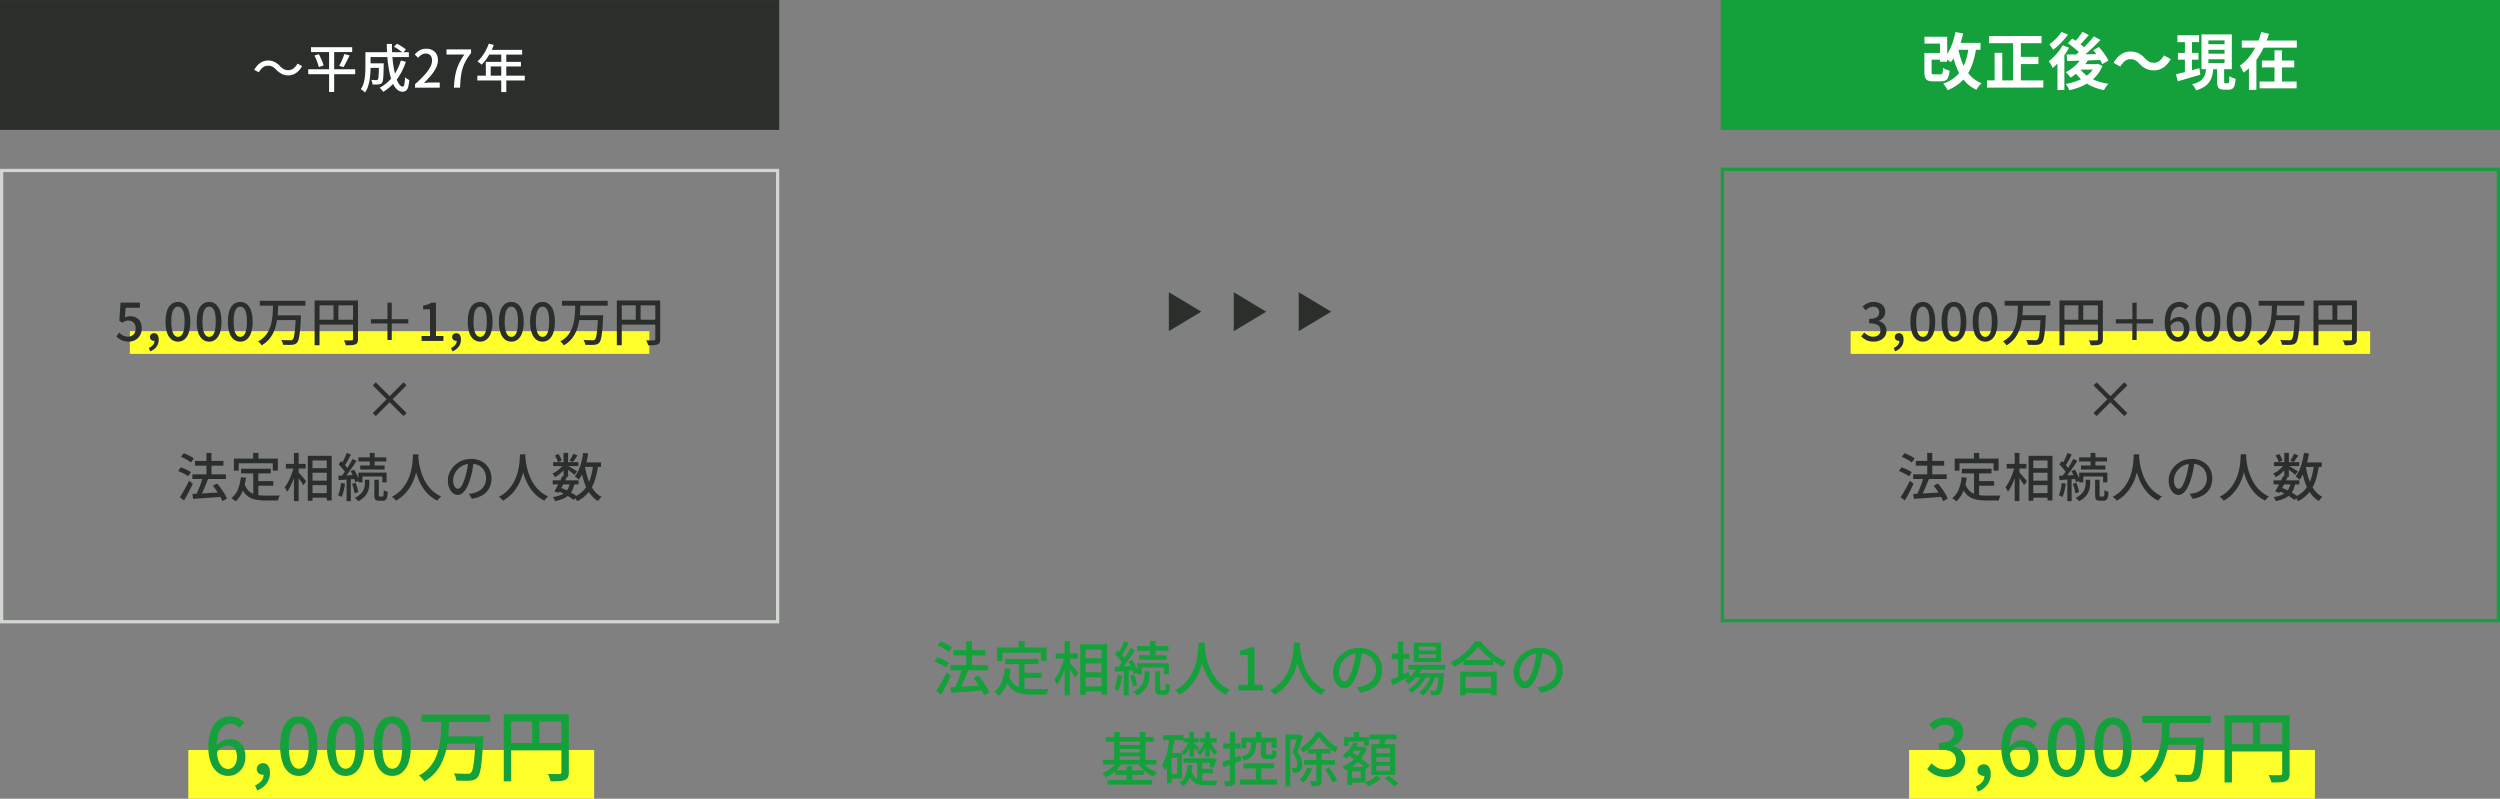 <svg xmlns="http://www.w3.org/2000/svg" viewBox="0 0 770 246">
  <rect x="0" y="0" width="770" height="246" fill="#808080" stroke="none"/>
  <g id="inheritance-tax-img03" transform="translate(15729 14041)">
    <rect id="長方形_65752" data-name="長方形 65752" width="160" height="7" transform="translate(-15689 -13939)" fill="#ffff2c"/>
    <path id="多角形_4" data-name="多角形 4" d="M6,0l6,10H0Z" transform="translate(-15359 -13951) rotate(90)" fill="#2b2f2c"/>
    <path id="多角形_5" data-name="多角形 5" d="M6,0l6,10H0Z" transform="translate(-15339 -13951) rotate(90)" fill="#2b2f2c"/>
    <path id="多角形_6" data-name="多角形 6" d="M6,0l6,10H0Z" transform="translate(-15319 -13951) rotate(90)" fill="#2b2f2c"/>
    <path id="パス_92757" data-name="パス 92757" d="M-92.286-7.776h11.628v1.62H-92.286Zm.918-4.626h9.846v1.62h-9.846Zm3.96-2.79h1.746v8.568h-1.746Zm-4.86,14.2q1.224-.054,2.844-.135t3.456-.189l3.654-.216L-82.332.018q-1.728.144-3.483.27l-3.348.243q-1.593.117-2.871.207Zm7.092-2.826L-83.7-4.59q.684.792,1.35,1.728t1.215,1.845A10.529,10.529,0,0,1-80.3.648l-1.6.882a12.491,12.491,0,0,0-.792-1.656q-.522-.936-1.17-1.9T-85.176-3.816ZM-88.7-6.678l1.872.522q-.4,1.026-.855,2.142t-.945,2.151q-.486,1.035-.918,1.809l-1.512-.5q.324-.612.657-1.377t.648-1.584q.315-.819.585-1.629T-88.7-6.678Zm-7.524-7.164.936-1.26q.612.234,1.278.54t1.26.648a6.445,6.445,0,0,1,.972.666l-.99,1.4a7.3,7.3,0,0,0-.936-.693q-.576-.369-1.242-.711T-96.228-13.842Zm-.99,4.95.882-1.314q.612.2,1.278.486t1.278.594a6.179,6.179,0,0,1,1.008.612l-.936,1.422a8.771,8.771,0,0,0-.963-.621q-.585-.333-1.251-.648A12.583,12.583,0,0,0-97.218-8.892ZM-96.642.18q.468-.7,1.026-1.647t1.134-2.016q.576-1.071,1.062-2.079l1.278,1.08q-.432.936-.945,1.944T-94.131-.549q-.531.981-1.035,1.827Zm21.24-9.9h10.278V-8.1H-75.4Zm5.112,4.3h6.066v1.6H-70.29Zm-.9-3.4h1.764V.108L-71.19-.126Zm-4.284,2.034,1.764.18a18.5,18.5,0,0,1-1.242,4.815A9.2,9.2,0,0,1-77.364,1.62a2.9,2.9,0,0,0-.387-.387q-.261-.225-.54-.441T-78.768.45a6.9,6.9,0,0,0,2.259-2.979A15.868,15.868,0,0,0-75.474-6.786ZM-74.232-4.5a6.269,6.269,0,0,0,1.17,2.133A4.829,4.829,0,0,0-71.4-1.125a7.524,7.524,0,0,0,2.079.576,18.2,18.2,0,0,0,2.43.153h1.773q.585,0,1.188-.009t1.116-.009q.513,0,.819-.018a3.146,3.146,0,0,0-.252.513Q-62.37.4-62.469.72t-.153.576h-4.356a18.266,18.266,0,0,1-2.916-.216A8.013,8.013,0,0,1-72.306.306a5.872,5.872,0,0,1-1.908-1.6,9.172,9.172,0,0,1-1.4-2.7Zm3.006-10.674h1.818v3.06h-1.818ZM-77.9-13.23h15.228v4.194h-1.746V-11.61H-76.23v2.574H-77.9ZM-51.48-9.9h6.66v1.566h-6.66Zm.018,4.32h6.66v1.548h-6.66Zm0,4.32h6.642V.306h-6.642Zm-.828-12.924h8.28V1.3h-1.71v-13.86h-4.932V1.386H-52.29Zm-7.578,2.79h6.84v1.62h-6.84Zm2.772-3.8h1.638V1.494H-57.1Zm-.072,4.842,1.062.378q-.252,1.1-.594,2.259t-.783,2.268q-.441,1.107-.936,2.07a10.135,10.135,0,0,1-1.035,1.647,7.041,7.041,0,0,0-.4-.81q-.252-.45-.45-.774a10.884,10.884,0,0,0,.963-1.413,17.282,17.282,0,0,0,.891-1.764q.414-.945.747-1.935A17.241,17.241,0,0,0-57.168-10.35Zm1.584,1.818A8.489,8.489,0,0,1-55-7.911q.387.441.828.954t.81.954q.369.441.513.639l-1.008,1.386a9.33,9.33,0,0,0-.513-.873q-.333-.513-.711-1.071t-.738-1.035q-.36-.477-.594-.783ZM-30.8-15.21h1.674v5.058H-30.8Zm-3.978,1.584h9.684v1.4h-9.684Zm.648,2.79h8.46v1.4h-8.46Zm-.63,2.466h9.774v3.384h-1.494V-7.038h-6.84v2.052h-1.44ZM-29.232-5.9h1.548V-.612a.97.97,0,0,0,.063.441q.063.1.3.1h.918a.267.267,0,0,0,.234-.153,1.687,1.687,0,0,0,.126-.63q.036-.477.054-1.449a2.877,2.877,0,0,0,.657.369,6.1,6.1,0,0,0,.729.261A8.957,8.957,0,0,1-24.84.189a1.706,1.706,0,0,1-.513.918,1.405,1.405,0,0,1-.891.261h-1.332a2.347,2.347,0,0,1-1.026-.18.97.97,0,0,1-.5-.612,4.14,4.14,0,0,1-.135-1.188Zm-3.276.018h1.548v1.278A8.975,8.975,0,0,1-31.1-3.123a6.337,6.337,0,0,1-.522,1.629A5.907,5.907,0,0,1-32.769.117,7.406,7.406,0,0,1-34.812,1.53a6.175,6.175,0,0,0-.54-.585A5.453,5.453,0,0,0-36,.4,7.723,7.723,0,0,0-34.128-.837a4.882,4.882,0,0,0,1.044-1.332,4.848,4.848,0,0,0,.459-1.314,6.5,6.5,0,0,0,.117-1.161Zm-6.3-9.306,1.476.54q-.342.684-.729,1.413t-.774,1.395q-.387.666-.729,1.17l-1.152-.486a11.77,11.77,0,0,0,.693-1.233q.351-.711.675-1.449T-38.808-15.192Zm2.016,2.088,1.4.648q-.63,1.008-1.395,2.124t-1.539,2.151Q-39.1-7.146-39.78-6.354l-1.008-.576q.5-.594,1.062-1.359t1.089-1.6q.531-.837,1.008-1.665T-36.792-13.1Zm-4.842,1.872.864-1.134q.468.432.954.954t.9,1.026a5.494,5.494,0,0,1,.63.918l-.918,1.3a6.069,6.069,0,0,0-.612-.981q-.4-.531-.882-1.08T-41.634-11.232Zm4.176,2.34,1.224-.5q.36.594.7,1.287t.6,1.332a8.2,8.2,0,0,1,.387,1.161l-1.332.594a6.994,6.994,0,0,0-.333-1.188q-.243-.666-.567-1.368T-37.458-8.892Zm-4.3,1.638q1.188-.072,2.808-.153t3.33-.189l.018,1.4q-1.6.126-3.168.234t-2.79.2Zm4.788,2.79,1.224-.378a13.318,13.318,0,0,1,.6,1.674A9.361,9.361,0,0,1-34.812-1.6l-1.278.414a10.932,10.932,0,0,0-.315-1.584A12.994,12.994,0,0,0-36.972-4.464Zm-3.834-.306,1.4.234a23.572,23.572,0,0,1-.459,2.52A10.633,10.633,0,0,1-40.572.09q-.144-.09-.378-.207t-.477-.234a3.6,3.6,0,0,0-.405-.171,8.26,8.26,0,0,0,.657-1.962A22.664,22.664,0,0,0-40.806-4.77Zm1.944-1.764h1.476V1.512h-1.476Zm23-8.172h1.926q-.036.738-.126,1.908t-.333,2.619a23.061,23.061,0,0,1-.729,3.015,17.257,17.257,0,0,1-1.332,3.123,14.532,14.532,0,0,1-2.142,2.952,13.237,13.237,0,0,1-3.15,2.457,4.481,4.481,0,0,0-.612-.7,5.992,5.992,0,0,0-.81-.648,12.1,12.1,0,0,0,3.078-2.259,12.747,12.747,0,0,0,2.034-2.736,15.209,15.209,0,0,0,1.233-2.916,19.928,19.928,0,0,0,.639-2.8q.2-1.332.252-2.376T-15.858-14.706Zm1.854.414q.018.324.081,1.071t.234,1.791a21.246,21.246,0,0,0,.513,2.268,19.55,19.55,0,0,0,.9,2.511,15,15,0,0,0,1.4,2.52A12.2,12.2,0,0,0-8.847-1.863,11.432,11.432,0,0,0-6.066-.09a5.461,5.461,0,0,0-.747.7,5.823,5.823,0,0,0-.567.738A11.785,11.785,0,0,1-10.251-.576a13.117,13.117,0,0,1-2.106-2.466A17.061,17.061,0,0,1-13.815-5.76a20.3,20.3,0,0,1-.936-2.718,25.086,25.086,0,0,1-.531-2.475q-.18-1.143-.252-1.971t-.108-1.206ZM-3.582,0-3.6-1.71H-.666l-.018-9.216-2.376-.018v-1.3a9.584,9.584,0,0,0,1.629-.414,6.717,6.717,0,0,0,1.269-.612l1.548.018L1.4-1.71H3.978V0ZM13.482-14.706h1.926q-.036.738-.126,1.908t-.333,2.619a23.061,23.061,0,0,1-.729,3.015,17.257,17.257,0,0,1-1.332,3.123,14.532,14.532,0,0,1-2.142,2.952A13.237,13.237,0,0,1,7.6,1.368a4.481,4.481,0,0,0-.612-.7,5.992,5.992,0,0,0-.81-.648A12.1,12.1,0,0,0,9.252-2.241a12.747,12.747,0,0,0,2.034-2.736,15.209,15.209,0,0,0,1.233-2.916,19.929,19.929,0,0,0,.639-2.8q.2-1.332.252-2.376T13.482-14.706Zm1.854.414q.018.324.081,1.071t.234,1.791a21.246,21.246,0,0,0,.513,2.268,19.55,19.55,0,0,0,.9,2.511,15,15,0,0,0,1.4,2.52,12.2,12.2,0,0,0,2.025,2.268A11.432,11.432,0,0,0,23.274-.09a5.461,5.461,0,0,0-.747.7,5.823,5.823,0,0,0-.567.738A11.785,11.785,0,0,1,19.089-.576a13.117,13.117,0,0,1-2.106-2.466A17.061,17.061,0,0,1,15.525-5.76a20.3,20.3,0,0,1-.936-2.718,25.086,25.086,0,0,1-.531-2.475q-.18-1.143-.252-1.971T13.7-14.13Zm19.242,1.98q-.18,1.386-.459,2.925a25.989,25.989,0,0,1-.747,3.051,16.682,16.682,0,0,1-1.215,3.105A6.456,6.456,0,0,1,30.69-1.3a2.566,2.566,0,0,1-1.674.666,2.623,2.623,0,0,1-1.674-.621A4.439,4.439,0,0,1,26.082-3,6.559,6.559,0,0,1,25.6-5.616a6.768,6.768,0,0,1,.621-2.862,7.745,7.745,0,0,1,1.719-2.394,8.111,8.111,0,0,1,2.556-1.638,8.269,8.269,0,0,1,3.15-.594,7.815,7.815,0,0,1,2.925.522A6.557,6.557,0,0,1,38.8-11.133a6.256,6.256,0,0,1,1.413,2.169A7.2,7.2,0,0,1,40.7-6.318a7.019,7.019,0,0,1-.783,3.357,6.221,6.221,0,0,1-2.3,2.394A9.759,9.759,0,0,1,33.912.684L32.85-1.008q.468-.054.864-.117t.738-.135A6.72,6.72,0,0,0,36.1-1.872a5.44,5.44,0,0,0,1.4-1.053,4.712,4.712,0,0,0,.963-1.5,5.125,5.125,0,0,0,.351-1.944,5.754,5.754,0,0,0-.342-2.007A4.525,4.525,0,0,0,37.458-9.99a4.652,4.652,0,0,0-1.638-1.071,5.9,5.9,0,0,0-2.2-.387A6.3,6.3,0,0,0,31-10.926a6.075,6.075,0,0,0-1.953,1.377A6.186,6.186,0,0,0,27.828-7.7,4.936,4.936,0,0,0,27.414-5.8a4.915,4.915,0,0,0,.252,1.7,2.389,2.389,0,0,0,.63,1,1.185,1.185,0,0,0,.774.324,1.189,1.189,0,0,0,.81-.4,4.619,4.619,0,0,0,.837-1.287,16.078,16.078,0,0,0,.837-2.25,23.523,23.523,0,0,0,.693-2.763q.279-1.467.4-2.871ZM48.762-7.866H60.12v1.458H48.762Zm2,2.538h7.65V-3.96H50.76Zm.792-2,1.476.378A10.811,10.811,0,0,1,51.2-4.14,12.576,12.576,0,0,1,48.78-2.016a2.655,2.655,0,0,0-.324-.342l-.432-.4a2.534,2.534,0,0,0-.4-.306,9.821,9.821,0,0,0,2.3-1.836A8.6,8.6,0,0,0,51.552-7.326Zm6.57,2h1.584l-.009.243q-.009.243-.027.4-.126,1.8-.279,2.943A12.816,12.816,0,0,1,59.058.027a2.232,2.232,0,0,1-.432.891,1.505,1.505,0,0,1-.513.378,2.169,2.169,0,0,1-.6.144q-.306.018-.783.027T55.71,1.458a3.885,3.885,0,0,0-.117-.72A1.9,1.9,0,0,0,55.314.09q.468.036.855.045t.585.009A1.127,1.127,0,0,0,57.06.108a.4.4,0,0,0,.216-.162A1.671,1.671,0,0,0,57.6-.765a12.7,12.7,0,0,0,.279-1.575q.135-1.044.243-2.736Zm-6.156-5.814v1.188h5.31v-1.188Zm0-2.34v1.188h5.31v-1.188Zm-1.53-1.206h8.406V-8.73H50.436Zm-6.8,3.348H49.05v1.62H43.632Zm1.98-3.672h1.6V-3.888h-1.6ZM43.272-3.33q.684-.27,1.6-.657t1.944-.846q1.026-.459,2.052-.909l.378,1.476L46.476-2.88q-1.4.7-2.556,1.26ZM55.926-5.04l1.17.63a13.914,13.914,0,0,1-.927,2.259A14.552,14.552,0,0,1,54.846-.027,8.187,8.187,0,0,1,53.28,1.584a4.873,4.873,0,0,0-.558-.5,5.008,5.008,0,0,0-.666-.45A7.483,7.483,0,0,0,53.667-.846a11.817,11.817,0,0,0,1.35-2.016A11.927,11.927,0,0,0,55.926-5.04Zm-2.772.018,1.134.666a11.743,11.743,0,0,1-1.2,1.944A14.821,14.821,0,0,1,51.489-.6a11.718,11.718,0,0,1-1.737,1.4,4.6,4.6,0,0,0-.513-.54,4.76,4.76,0,0,0-.621-.486,8.827,8.827,0,0,0,1.773-1.242,12.584,12.584,0,0,0,1.593-1.7A10.707,10.707,0,0,0,53.154-5.022Zm12.618-4.32h9.072V-7.83H65.772ZM65.5-.684h9.486V.828H65.5Zm-.774-5.094H75.96V1.53H74.214V-4.248H66.4V1.53H64.728Zm5.508-7.7a16.1,16.1,0,0,1-1.89,2.2A23.69,23.69,0,0,1,65.79-9.09a24.269,24.269,0,0,1-2.934,1.872,4.5,4.5,0,0,0-.288-.45q-.18-.252-.378-.495a3.9,3.9,0,0,0-.4-.423,18.7,18.7,0,0,0,3.024-1.881A21.6,21.6,0,0,0,67.437-12.8a13.986,13.986,0,0,0,1.845-2.358h1.746A19.065,19.065,0,0,0,72.675-13.2a21.125,21.125,0,0,0,1.944,1.782,18.931,18.931,0,0,0,2.124,1.494A18.256,18.256,0,0,0,78.912-8.8a5.694,5.694,0,0,0-.612.729q-.288.4-.522.783-1.044-.558-2.124-1.269A23.54,23.54,0,0,1,73.575-10.1q-1-.828-1.863-1.692A15.156,15.156,0,0,1,70.236-13.482ZM90.2-12.312q-.18,1.386-.459,2.925a25.99,25.99,0,0,1-.747,3.051,16.682,16.682,0,0,1-1.215,3.105A6.456,6.456,0,0,1,86.31-1.3a2.566,2.566,0,0,1-1.674.666,2.622,2.622,0,0,1-1.674-.621A4.439,4.439,0,0,1,81.7-3a6.559,6.559,0,0,1-.486-2.619,6.768,6.768,0,0,1,.621-2.862,7.745,7.745,0,0,1,1.719-2.394,8.111,8.111,0,0,1,2.556-1.638,8.269,8.269,0,0,1,3.15-.594,7.815,7.815,0,0,1,2.925.522,6.557,6.557,0,0,1,2.232,1.449,6.256,6.256,0,0,1,1.413,2.169,7.2,7.2,0,0,1,.486,2.646,7.019,7.019,0,0,1-.783,3.357A6.221,6.221,0,0,1,93.24-.567,9.759,9.759,0,0,1,89.532.684L88.47-1.008q.468-.054.864-.117t.738-.135a6.72,6.72,0,0,0,1.647-.612,5.44,5.44,0,0,0,1.4-1.053,4.712,4.712,0,0,0,.963-1.5,5.125,5.125,0,0,0,.351-1.944,5.754,5.754,0,0,0-.342-2.007A4.525,4.525,0,0,0,93.078-9.99a4.652,4.652,0,0,0-1.638-1.071,5.9,5.9,0,0,0-2.2-.387,6.3,6.3,0,0,0-2.628.522,6.075,6.075,0,0,0-1.953,1.377A6.186,6.186,0,0,0,83.448-7.7,4.936,4.936,0,0,0,83.034-5.8a4.915,4.915,0,0,0,.252,1.7,2.389,2.389,0,0,0,.63,1,1.185,1.185,0,0,0,.774.324,1.189,1.189,0,0,0,.81-.4,4.619,4.619,0,0,0,.837-1.287,16.078,16.078,0,0,0,.837-2.25,23.522,23.522,0,0,0,.693-2.763q.279-1.467.4-2.871ZM-44.478,14.374H-29.61v1.4H-44.478Zm.612,13.23h13.7v1.422h-13.7Zm3.024-10.8h7.488v1.224h-7.488Zm0,2.286h7.488v1.224h-7.488Zm-4.518,2.3H-28.8v1.422H-45.36Zm3.906,3.24h8.766V26.02h-8.766Zm-.378-11.826h1.692v9.36h-1.692Zm7.866.018h1.728v9.36h-1.728ZM-37.98,23.3h1.728v5.112H-37.98Zm-2.844-1.512,1.422.54a9.542,9.542,0,0,1-1.35,1.791,12.548,12.548,0,0,1-1.755,1.539,11.221,11.221,0,0,1-1.935,1.134,2.653,2.653,0,0,0-.306-.432q-.2-.234-.4-.468a4.927,4.927,0,0,0-.387-.4,10.263,10.263,0,0,0,1.827-.927,10.445,10.445,0,0,0,1.647-1.3A8.365,8.365,0,0,0-40.824,21.79Zm7.56,0A7.562,7.562,0,0,0-32.04,23.2,10.171,10.171,0,0,0-30.4,24.418a11,11,0,0,0,1.818.882q-.162.144-.387.378a5.219,5.219,0,0,0-.414.486q-.189.252-.315.45a9.89,9.89,0,0,1-1.881-1.089,11.956,11.956,0,0,1-1.7-1.5,10.667,10.667,0,0,1-1.314-1.71Zm6.534-8.01H-20.5v1.566H-26.73Zm1.836,5.49h3.906v7.9h-3.906V25.7h2.466v-4.95h-2.466Zm.108-4.7,1.584.234q-.252,1.89-.639,3.681a25.556,25.556,0,0,1-.954,3.348,12.282,12.282,0,0,1-1.4,2.763,3.022,3.022,0,0,0-.243-.486q-.171-.288-.36-.585a5.568,5.568,0,0,0-.333-.477,10.412,10.412,0,0,0,1.116-2.367,22.066,22.066,0,0,0,.747-2.907Q-24.966,16.21-24.786,14.572Zm-.792,4.7h1.4v9.324h-1.4Zm5.094-4.554h4.7V16.03h-4.7Zm-.054,6.174h9.162v1.386h-9.162Zm4.95,3.258h4.176v1.386h-4.176Zm-3.078-11.34h1.4v7.6h-1.4Zm-.108,2.682.99.54a10.054,10.054,0,0,1-.657,1.467,13.188,13.188,0,0,1-.891,1.422,8.539,8.539,0,0,1-.99,1.161,3.962,3.962,0,0,0-.333-.594,3.461,3.461,0,0,0-.423-.54A6.194,6.194,0,0,0-20.187,18a9.83,9.83,0,0,0,.81-1.224A9.122,9.122,0,0,0-18.774,15.49Zm6.552.018a8.13,8.13,0,0,0,.567,1.323,8.554,8.554,0,0,0,.792,1.224,5.14,5.14,0,0,0,.909.927,3.905,3.905,0,0,0-.486.45,4.682,4.682,0,0,0-.432.522,5.184,5.184,0,0,1-.918-1.116,10.058,10.058,0,0,1-.765-1.476q-.333-.792-.567-1.548Zm-5.058.81q.108.09.351.279t.513.414q.27.225.5.423t.324.288l-.792.972a4.754,4.754,0,0,0-.459-.594q-.315-.36-.63-.711A5.456,5.456,0,0,0-18,16.858Zm1.818-1.6h5.2V16.03h-5.2Zm1.692-1.908h1.422v7.6H-13.77Zm-.09,2.682.954.522a10.946,10.946,0,0,1-.684,1.494,10.986,10.986,0,0,1-.918,1.413,6.47,6.47,0,0,1-1.062,1.107,4.1,4.1,0,0,0-.315-.576,3.022,3.022,0,0,0-.387-.5,5.558,5.558,0,0,0,.945-.909,8.715,8.715,0,0,0,.846-1.215A7.8,7.8,0,0,0-13.86,15.49Zm2.034,5.4h.234l.252-.072,1.1.342q-.234.7-.522,1.431t-.54,1.269l-1.3-.468q.2-.468.414-1.1t.36-1.224Zm-6.264,3.618a5.14,5.14,0,0,0,1.017,2.1,3.129,3.129,0,0,0,1.548.954A7.84,7.84,0,0,0-13.5,27.8h2.124q.45,0,.828-.009t.558-.009a2.351,2.351,0,0,0-.2.441q-.09.261-.162.531t-.126.468h-3.132a8.578,8.578,0,0,1-2.52-.333,3.8,3.8,0,0,1-1.845-1.269A7.363,7.363,0,0,1-19.224,24.9Zm-1.17-1.53h1.53a18.057,18.057,0,0,1-.387,2.556,7.889,7.889,0,0,1-.873,2.241,5.468,5.468,0,0,1-1.674,1.755,4.448,4.448,0,0,0-.45-.6,3.469,3.469,0,0,0-.558-.531,4.148,4.148,0,0,0,1.422-1.449,6.482,6.482,0,0,0,.7-1.881A15.071,15.071,0,0,0-19.26,22.978Zm2.988-1.656h1.566v7.146l-1.566-.684Zm14.31,1.152H7.452v1.548H-1.962ZM-3.078,27.46H8.352v1.548H-3.078Zm.432-12.906H8.208v3.132H6.642V15.994H-1.152v1.8H-2.646ZM1.836,12.79H3.492v2.718H1.836ZM1.8,23.266H3.474v4.968H1.8ZM3.348,15.85H4.914v3.42A.6.6,0,0,0,5,19.657a.523.523,0,0,0,.351.081H6.462a.318.318,0,0,0,.261-.1.947.947,0,0,0,.126-.423,9.822,9.822,0,0,0,.063-.99,2.706,2.706,0,0,0,.639.342,4.8,4.8,0,0,0,.729.234,3.89,3.89,0,0,1-.459,1.845,1.367,1.367,0,0,1-1.179.477H5.094a2.7,2.7,0,0,1-1.08-.171.956.956,0,0,1-.522-.567,3.327,3.327,0,0,1-.144-1.1ZM.4,15.9H1.944a15.537,15.537,0,0,1-.225,2.079,4.975,4.975,0,0,1-.576,1.62A3.732,3.732,0,0,1,0,20.8a6.715,6.715,0,0,1-1.926.846,2.705,2.705,0,0,0-.333-.63,3.284,3.284,0,0,0-.477-.576,5.822,5.822,0,0,0,1.6-.648,2.763,2.763,0,0,0,.918-.927,3.748,3.748,0,0,0,.45-1.278A12.822,12.822,0,0,0,.4,15.9Zm-8.946,6.12q1.062-.342,2.547-.837t3.015-1.035l.288,1.53q-1.4.522-2.835,1.035t-2.6.945Zm.27-5.688H-2.9V17.92H-8.28Zm2.088-3.51h1.584V27.64a2.741,2.741,0,0,1-.144.99,1.151,1.151,0,0,1-.522.576,2.5,2.5,0,0,1-.927.261,13.577,13.577,0,0,1-1.449.063,3.556,3.556,0,0,0-.153-.783,5.519,5.519,0,0,0-.3-.8q.54.018.99.018t.612-.018a.352.352,0,0,0,.234-.063.317.317,0,0,0,.072-.243ZM17.8,18.046h6.984v1.4H17.8Zm-1.152,3.4h9.5v1.44h-9.5Zm4.572-7.074a13.519,13.519,0,0,1-1.278,1.7,17.322,17.322,0,0,1-1.692,1.692,13.9,13.9,0,0,1-1.926,1.413,6.479,6.479,0,0,0-.4-.7,5.759,5.759,0,0,0-.468-.648,11.636,11.636,0,0,0,1.971-1.4,14.956,14.956,0,0,0,1.719-1.773,11.654,11.654,0,0,0,1.242-1.809h1.53a16.246,16.246,0,0,0,1.5,1.881,16.52,16.52,0,0,0,1.809,1.692,12.549,12.549,0,0,0,1.89,1.269,5.362,5.362,0,0,0-.486.675q-.252.4-.432.765a16.907,16.907,0,0,1-1.854-1.359A18.528,18.528,0,0,1,22.6,16.093,14.748,14.748,0,0,1,21.222,14.374Zm-.774,4.392h1.62v8.91a2.754,2.754,0,0,1-.144.981,1.05,1.05,0,0,1-.558.567,2.591,2.591,0,0,1-.963.252q-.585.054-1.431.054a3.6,3.6,0,0,0-.2-.8,6.057,6.057,0,0,0-.342-.8q.576.018,1.062.018h.666a.238.238,0,0,0,.288-.288ZM17.6,23.734l1.494.378a13.166,13.166,0,0,1-1.134,2.394,10.042,10.042,0,0,1-1.476,1.944,4.393,4.393,0,0,0-.351-.306l-.459-.369a3.755,3.755,0,0,0-.414-.3,8.107,8.107,0,0,0,1.368-1.692A10,10,0,0,0,17.6,23.734Zm5.454.576,1.314-.63q.468.612.945,1.332t.873,1.4a9.033,9.033,0,0,1,.612,1.242l-1.4.72a10.25,10.25,0,0,0-.576-1.251q-.378-.711-.837-1.449T23.058,24.31ZM10.926,13.582h4.23v1.53H12.42V29.53H10.926Zm3.726,0h.27l.252-.072,1.116.648q-.252.756-.54,1.611t-.585,1.683q-.3.828-.585,1.548a5.918,5.918,0,0,1,1.206,2.016,6.009,6.009,0,0,1,.288,1.764,4.576,4.576,0,0,1-.171,1.332,1.539,1.539,0,0,1-.585.846,1.61,1.61,0,0,1-.441.225,4.029,4.029,0,0,1-.531.135,7.642,7.642,0,0,1-1.188.018,4.411,4.411,0,0,0-.117-.729,2.6,2.6,0,0,0-.279-.729q.27.018.5.018H13.7a.993.993,0,0,0,.54-.162.783.783,0,0,0,.252-.45,3.081,3.081,0,0,0,.072-.7,4.959,4.959,0,0,0-.288-1.548A5.527,5.527,0,0,0,13.1,19.18q.234-.612.45-1.314t.423-1.413q.207-.711.378-1.332t.3-1.053Zm16.6,3.78h3.546V18.55H31.248Zm.738-4.518h1.6v2.628h-1.6ZM30.78,23.554h4.77V28.4H30.78v-1.35h3.312v-2.16H30.78ZM29,14.374h7.614v2.754H35.154v-1.4h-4.77v1.4H29Zm.99,9.18h1.458v5.634H29.988Zm4.518-6.192h.27l.27-.054.972.45a10.947,10.947,0,0,1-1.611,3.006,11.521,11.521,0,0,1-2.322,2.3,13.521,13.521,0,0,1-2.745,1.575,7.069,7.069,0,0,0-.4-.639,4.227,4.227,0,0,0-.486-.6,10.825,10.825,0,0,0,2.511-1.314,10.583,10.583,0,0,0,2.151-1.989,7.855,7.855,0,0,0,1.386-2.475Zm-2.7-1.314,1.422.36a10.712,10.712,0,0,1-1.566,2.574,11.879,11.879,0,0,1-2.052,2,3.837,3.837,0,0,0-.315-.315l-.423-.387a3.258,3.258,0,0,0-.378-.306,8.855,8.855,0,0,0,1.944-1.719A8.307,8.307,0,0,0,31.806,16.048Zm-1.638,3.8.918-1.026q.7.468,1.5,1.017t1.584,1.116q.783.567,1.476,1.1t1.179.963l-.99,1.188q-.45-.432-1.125-.981t-1.458-1.143q-.783-.594-1.575-1.17T30.168,19.846Zm6.588-6.264h8.406v1.476H36.756Zm2.16,6.966v1.458h4.212V20.548Zm0,2.682v1.476h4.212V23.23Zm0-5.364v1.458h4.212V17.866Zm-1.548-1.3h7.38v9.45h-7.38Zm2.754-2.232,1.854.234q-.234.792-.5,1.584t-.5,1.368l-1.44-.27q.126-.414.234-.927t.207-1.035Q40.068,14.77,40.122,14.338Zm-1.242,11.9,1.4.864a8.8,8.8,0,0,1-1.089.909,12.253,12.253,0,0,1-1.341.837,13.939,13.939,0,0,1-1.368.648,6.532,6.532,0,0,0-.513-.567q-.315-.315-.585-.549a10.128,10.128,0,0,0,1.323-.594,11.946,11.946,0,0,0,1.251-.765A5.524,5.524,0,0,0,38.88,26.236Zm2.574.882,1.26-.792q.5.324,1.08.738t1.089.837q.513.423.855.765l-1.332.882a9.247,9.247,0,0,0-.8-.774q-.5-.432-1.062-.873T41.454,27.118Z" transform="translate(-15344 -13828.358)" fill="#14a03a"/>
    <path id="パス_92755" data-name="パス 92755" d="M-80.32.224A5.489,5.489,0,0,1-81.952,0a4.77,4.77,0,0,1-1.264-.592,7.207,7.207,0,0,1-.96-.768l.88-1.2a5.493,5.493,0,0,0,.736.616,3.685,3.685,0,0,0,.9.456,3.406,3.406,0,0,0,1.128.176,2.379,2.379,0,0,0,1.184-.3,2.1,2.1,0,0,0,.832-.864,2.827,2.827,0,0,0,.3-1.352,2.478,2.478,0,0,0-.616-1.792,2.151,2.151,0,0,0-1.624-.64,2.584,2.584,0,0,0-.96.16,5.3,5.3,0,0,0-.912.5l-.912-.592.352-5.6h5.968v1.568H-81.28l-.272,3.008a4.134,4.134,0,0,1,.768-.3,3.24,3.24,0,0,1,.848-.1,4.052,4.052,0,0,1,1.808.4,3.015,3.015,0,0,1,1.3,1.224,4.172,4.172,0,0,1,.48,2.12,4.183,4.183,0,0,1-.56,2.216,3.76,3.76,0,0,1-1.464,1.4A4.083,4.083,0,0,1-80.32.224ZM-73.744,3.2l-.416-1.04a3.209,3.209,0,0,0,1.3-.936,1.97,1.97,0,0,0,.448-1.3l-.128-1.472.768,1.216a.885.885,0,0,1-.368.248,1.36,1.36,0,0,1-.448.072,1.3,1.3,0,0,1-.856-.312,1.071,1.071,0,0,1-.376-.872,1.076,1.076,0,0,1,.376-.864,1.348,1.348,0,0,1,.9-.32,1.209,1.209,0,0,1,1.056.528A2.513,2.513,0,0,1-71.12-.4a3.585,3.585,0,0,1-.7,2.2A4.156,4.156,0,0,1-73.744,3.2Zm8.56-2.976A3.142,3.142,0,0,1-67.2-.464,4.365,4.365,0,0,1-68.536-2.52a10.594,10.594,0,0,1-.472-3.416,10.371,10.371,0,0,1,.472-3.392A4.2,4.2,0,0,1-67.2-11.336,3.215,3.215,0,0,1-65.184-12a3.124,3.124,0,0,1,2,.672,4.316,4.316,0,0,1,1.32,2.008,10.3,10.3,0,0,1,.472,3.384,10.594,10.594,0,0,1-.472,3.416,4.427,4.427,0,0,1-1.32,2.056A3.077,3.077,0,0,1-65.184.224Zm0-1.472a1.455,1.455,0,0,0,1.056-.464,3.182,3.182,0,0,0,.72-1.5,11.725,11.725,0,0,0,.256-2.728,11.408,11.408,0,0,0-.256-2.7,3.043,3.043,0,0,0-.72-1.456,1.48,1.48,0,0,0-1.056-.448,1.48,1.48,0,0,0-1.056.448,3.092,3.092,0,0,0-.728,1.456,11.075,11.075,0,0,0-.264,2.7,11.383,11.383,0,0,0,.264,2.728,3.234,3.234,0,0,0,.728,1.5A1.455,1.455,0,0,0-65.184-1.248Zm9.6,1.472A3.141,3.141,0,0,1-57.6-.464,4.365,4.365,0,0,1-58.936-2.52a10.594,10.594,0,0,1-.472-3.416,10.371,10.371,0,0,1,.472-3.392A4.2,4.2,0,0,1-57.6-11.336,3.215,3.215,0,0,1-55.584-12a3.124,3.124,0,0,1,2,.672,4.316,4.316,0,0,1,1.32,2.008,10.3,10.3,0,0,1,.472,3.384,10.594,10.594,0,0,1-.472,3.416,4.427,4.427,0,0,1-1.32,2.056A3.077,3.077,0,0,1-55.584.224Zm0-1.472a1.455,1.455,0,0,0,1.056-.464,3.182,3.182,0,0,0,.72-1.5,11.725,11.725,0,0,0,.256-2.728,11.408,11.408,0,0,0-.256-2.7,3.043,3.043,0,0,0-.72-1.456,1.48,1.48,0,0,0-1.056-.448,1.48,1.48,0,0,0-1.056.448,3.092,3.092,0,0,0-.728,1.456,11.075,11.075,0,0,0-.264,2.7,11.383,11.383,0,0,0,.264,2.728,3.234,3.234,0,0,0,.728,1.5A1.455,1.455,0,0,0-55.584-1.248Zm9.6,1.472A3.141,3.141,0,0,1-48-.464,4.365,4.365,0,0,1-49.336-2.52a10.594,10.594,0,0,1-.472-3.416,10.371,10.371,0,0,1,.472-3.392A4.2,4.2,0,0,1-48-11.336,3.215,3.215,0,0,1-45.984-12a3.124,3.124,0,0,1,2,.672,4.316,4.316,0,0,1,1.32,2.008,10.3,10.3,0,0,1,.472,3.384,10.594,10.594,0,0,1-.472,3.416,4.427,4.427,0,0,1-1.32,2.056A3.077,3.077,0,0,1-45.984.224Zm0-1.472a1.455,1.455,0,0,0,1.056-.464,3.182,3.182,0,0,0,.72-1.5,11.725,11.725,0,0,0,.256-2.728,11.408,11.408,0,0,0-.256-2.7,3.043,3.043,0,0,0-.72-1.456,1.48,1.48,0,0,0-1.056-.448,1.48,1.48,0,0,0-1.056.448,3.092,3.092,0,0,0-.728,1.456,11.075,11.075,0,0,0-.264,2.7,11.383,11.383,0,0,0,.264,2.728,3.234,3.234,0,0,0,.728,1.5A1.455,1.455,0,0,0-45.984-1.248Zm6-11.1H-25.92v1.488H-39.984Zm5.056,4.464h6.576v1.472h-6.576Zm6.048,0h1.568s0,.045,0,.136,0,.192-.008.3a2.384,2.384,0,0,1-.024.264q-.08,1.92-.192,3.264t-.248,2.24A8.9,8.9,0,0,1-28.1-.256a2.313,2.313,0,0,1-.4.784,1.781,1.781,0,0,1-.68.488,3.344,3.344,0,0,1-.856.184,10.158,10.158,0,0,1-1.224.032q-.776-.016-1.592-.048a2.814,2.814,0,0,0-.16-.76A2.661,2.661,0,0,0-33.376-.3q.864.064,1.632.08t1.1.016a1.656,1.656,0,0,0,.456-.024A.717.717,0,0,0-29.872-.4a2.121,2.121,0,0,0,.432-1.032,19.4,19.4,0,0,0,.312-2.3q.136-1.512.248-3.88ZM-35.9-11.12h1.584q-.048,1.36-.144,2.776a21.407,21.407,0,0,1-.376,2.8,13.939,13.939,0,0,1-.816,2.656A9.116,9.116,0,0,1-37.1-.536a8.714,8.714,0,0,1-2.32,1.9,3.882,3.882,0,0,0-.488-.648,4.239,4.239,0,0,0-.616-.568,7.482,7.482,0,0,0,2.176-1.68,7.811,7.811,0,0,0,1.328-2.128,11.827,11.827,0,0,0,.712-2.408,20.19,20.19,0,0,0,.3-2.536Q-35.936-9.888-35.9-11.12Zm12.8-1.328H-10.56v1.5H-21.584V1.344H-23.1Zm11.84,0h1.52V-.528A2.523,2.523,0,0,1-9.912.5a1.124,1.124,0,0,1-.632.56A3.452,3.452,0,0,1-11.7,1.3q-.72.048-1.792.048a2.622,2.622,0,0,0-.128-.5q-.1-.272-.208-.544a3.352,3.352,0,0,0-.24-.48q.528.016,1.008.024t.856,0q.376-.008.52-.008a.469.469,0,0,0,.32-.088.387.387,0,0,0,.1-.3Zm-11.008,5.92h11.728v1.5H-22.272Zm4.992-5.136h1.5v5.888h-1.5ZM5.76-5.376H.672L.656-.272H-.672l.016-5.1h-5.1V-6.688L-.672-6.7l.016-5.088H.672l-.016,5.1L5.76-6.7ZM9.856,0,9.84-1.52h2.608l-.016-8.192L10.32-9.728V-10.88a8.519,8.519,0,0,0,1.448-.368,5.97,5.97,0,0,0,1.128-.544l1.376.016L14.288-1.52h2.288V0Zm9.488,3.2-.416-1.04a3.209,3.209,0,0,0,1.3-.936,1.97,1.97,0,0,0,.448-1.3l-.128-1.472.768,1.216a.885.885,0,0,1-.368.248,1.36,1.36,0,0,1-.448.072,1.3,1.3,0,0,1-.856-.312,1.071,1.071,0,0,1-.376-.872,1.076,1.076,0,0,1,.376-.864,1.348,1.348,0,0,1,.9-.32,1.209,1.209,0,0,1,1.056.528A2.513,2.513,0,0,1,21.968-.4a3.585,3.585,0,0,1-.7,2.2A4.156,4.156,0,0,1,19.344,3.2ZM27.9.224a3.141,3.141,0,0,1-2.016-.688A4.365,4.365,0,0,1,24.552-2.52a10.594,10.594,0,0,1-.472-3.416,10.371,10.371,0,0,1,.472-3.392,4.2,4.2,0,0,1,1.336-2.008A3.215,3.215,0,0,1,27.9-12a3.124,3.124,0,0,1,2,.672,4.316,4.316,0,0,1,1.32,2.008A10.3,10.3,0,0,1,31.7-5.936a10.594,10.594,0,0,1-.472,3.416A4.427,4.427,0,0,1,29.9-.464,3.077,3.077,0,0,1,27.9.224Zm0-1.472a1.455,1.455,0,0,0,1.056-.464,3.182,3.182,0,0,0,.72-1.5,11.725,11.725,0,0,0,.256-2.728,11.408,11.408,0,0,0-.256-2.7,3.043,3.043,0,0,0-.72-1.456,1.48,1.48,0,0,0-1.056-.448,1.48,1.48,0,0,0-1.056.448A3.092,3.092,0,0,0,26.12-8.64a11.075,11.075,0,0,0-.264,2.7,11.383,11.383,0,0,0,.264,2.728,3.234,3.234,0,0,0,.728,1.5A1.455,1.455,0,0,0,27.9-1.248ZM37.5.224a3.141,3.141,0,0,1-2.016-.688A4.365,4.365,0,0,1,34.152-2.52a10.594,10.594,0,0,1-.472-3.416,10.371,10.371,0,0,1,.472-3.392,4.2,4.2,0,0,1,1.336-2.008A3.215,3.215,0,0,1,37.5-12a3.124,3.124,0,0,1,2,.672,4.316,4.316,0,0,1,1.32,2.008A10.3,10.3,0,0,1,41.3-5.936a10.594,10.594,0,0,1-.472,3.416A4.427,4.427,0,0,1,39.5-.464,3.077,3.077,0,0,1,37.5.224Zm0-1.472a1.455,1.455,0,0,0,1.056-.464,3.182,3.182,0,0,0,.72-1.5,11.725,11.725,0,0,0,.256-2.728,11.408,11.408,0,0,0-.256-2.7,3.043,3.043,0,0,0-.72-1.456,1.48,1.48,0,0,0-1.056-.448,1.48,1.48,0,0,0-1.056.448A3.092,3.092,0,0,0,35.72-8.64a11.075,11.075,0,0,0-.264,2.7,11.383,11.383,0,0,0,.264,2.728,3.234,3.234,0,0,0,.728,1.5A1.455,1.455,0,0,0,37.5-1.248ZM47.1.224a3.141,3.141,0,0,1-2.016-.688A4.365,4.365,0,0,1,43.752-2.52a10.594,10.594,0,0,1-.472-3.416,10.371,10.371,0,0,1,.472-3.392,4.2,4.2,0,0,1,1.336-2.008A3.215,3.215,0,0,1,47.1-12a3.124,3.124,0,0,1,2,.672,4.316,4.316,0,0,1,1.32,2.008A10.3,10.3,0,0,1,50.9-5.936a10.594,10.594,0,0,1-.472,3.416A4.427,4.427,0,0,1,49.1-.464,3.077,3.077,0,0,1,47.1.224Zm0-1.472a1.455,1.455,0,0,0,1.056-.464,3.182,3.182,0,0,0,.72-1.5,11.725,11.725,0,0,0,.256-2.728,11.408,11.408,0,0,0-.256-2.7,3.043,3.043,0,0,0-.72-1.456,1.48,1.48,0,0,0-1.056-.448,1.48,1.48,0,0,0-1.056.448A3.092,3.092,0,0,0,45.32-8.64a11.075,11.075,0,0,0-.264,2.7,11.383,11.383,0,0,0,.264,2.728,3.234,3.234,0,0,0,.728,1.5A1.455,1.455,0,0,0,47.1-1.248Zm6-11.1H67.168v1.488H53.1ZM58.16-7.888h6.576v1.472H58.16Zm6.048,0h1.568v.136q0,.136-.008.3a2.382,2.382,0,0,1-.024.264q-.08,1.92-.192,3.264T65.3-1.68a8.9,8.9,0,0,1-.312,1.424,2.313,2.313,0,0,1-.4.784,1.781,1.781,0,0,1-.68.488,3.344,3.344,0,0,1-.856.184,10.158,10.158,0,0,1-1.224.032q-.776-.016-1.592-.048a2.814,2.814,0,0,0-.16-.76A2.661,2.661,0,0,0,59.712-.3q.864.064,1.632.08t1.1.016A1.656,1.656,0,0,0,62.9-.232.717.717,0,0,0,63.216-.4a2.121,2.121,0,0,0,.432-1.032,19.4,19.4,0,0,0,.312-2.3q.136-1.512.248-3.88ZM57.184-11.12h1.584q-.048,1.36-.144,2.776a21.407,21.407,0,0,1-.376,2.8,13.939,13.939,0,0,1-.816,2.656A9.116,9.116,0,0,1,55.984-.536a8.714,8.714,0,0,1-2.32,1.9,3.882,3.882,0,0,0-.488-.648A4.239,4.239,0,0,0,52.56.144a7.482,7.482,0,0,0,2.176-1.68,7.811,7.811,0,0,0,1.328-2.128,11.827,11.827,0,0,0,.712-2.408,20.19,20.19,0,0,0,.3-2.536Q57.152-9.888,57.184-11.12Zm12.8-1.328H82.528v1.5H71.5V1.344h-1.52Zm11.84,0h1.52V-.528A2.523,2.523,0,0,1,83.176.5a1.124,1.124,0,0,1-.632.56,3.452,3.452,0,0,1-1.152.24q-.72.048-1.792.048a2.621,2.621,0,0,0-.128-.5q-.1-.272-.208-.544a3.352,3.352,0,0,0-.24-.48q.528.016,1.008.024t.856,0q.376-.008.52-.008a.469.469,0,0,0,.32-.088.387.387,0,0,0,.1-.3ZM70.816-6.528H82.544v1.5H70.816Zm4.992-5.136h1.5v5.888h-1.5ZM4.272,23.152.016,18.9l-4.272,4.256-.944-.928,4.272-4.272L-5.2,13.7l.96-.944L.016,17.024l4.256-4.272.944.944L.944,17.952l4.272,4.272ZM-60.752,41.088h10.336v1.44H-60.752Zm.816-4.112h8.752v1.44h-8.752Zm3.52-2.48h1.552v7.616h-1.552Zm-4.32,12.624q1.088-.048,2.528-.12t3.072-.168l3.248-.192-.016,1.376q-1.536.128-3.1.24l-2.976.216q-1.416.1-2.552.184Zm6.3-2.512,1.312-.688q.608.7,1.2,1.536t1.08,1.64a9.359,9.359,0,0,1,.744,1.48l-1.424.784a11.1,11.1,0,0,0-.7-1.472q-.464-.832-1.04-1.688T-54.432,44.608Zm-3.136-2.544,1.664.464q-.352.912-.76,1.9t-.84,1.912q-.432.92-.816,1.608l-1.344-.448q.288-.544.584-1.224t.576-1.408q.28-.728.52-1.448T-57.568,42.064ZM-64.256,35.7l.832-1.12q.544.208,1.136.48t1.12.576a5.729,5.729,0,0,1,.864.592l-.88,1.248a6.489,6.489,0,0,0-.832-.616q-.512-.328-1.1-.632T-64.256,35.7Zm-.88,4.4.784-1.168q.544.176,1.136.432t1.136.528a5.492,5.492,0,0,1,.9.544l-.832,1.264a7.8,7.8,0,0,0-.856-.552q-.52-.3-1.112-.576A11.184,11.184,0,0,0-65.136,40.1Zm.512,8.064q.416-.624.912-1.464T-62.7,44.9q.512-.952.944-1.848l1.136.96q-.384.832-.84,1.728t-.928,1.768q-.472.872-.92,1.624Zm18.88-8.8h9.136V40.8h-9.136Zm4.544,3.824h5.392v1.424H-41.2ZM-42,40.16h1.568V48.1L-42,47.888Zm-3.808,1.808,1.568.16a16.446,16.446,0,0,1-1.1,4.28,8.177,8.177,0,0,1-2.144,3.032,2.578,2.578,0,0,0-.344-.344q-.232-.2-.48-.392t-.424-.3a6.13,6.13,0,0,0,2.008-2.648A14.1,14.1,0,0,0-45.808,41.968ZM-44.7,44a5.572,5.572,0,0,0,1.04,1.9,4.293,4.293,0,0,0,1.48,1.1,6.688,6.688,0,0,0,1.848.512,16.179,16.179,0,0,0,2.16.136H-36.6q.52,0,1.056-.008t.992-.008q.456,0,.728-.016a2.8,2.8,0,0,0-.224.456q-.112.28-.2.568t-.136.512h-3.872a16.237,16.237,0,0,1-2.592-.192,7.123,7.123,0,0,1-2.144-.688,5.22,5.22,0,0,1-1.7-1.424,8.153,8.153,0,0,1-1.248-2.4Zm2.672-9.488h1.616v2.72h-1.616Zm-5.936,1.728h13.536v3.728h-1.552V37.68h-10.5v2.288h-1.488ZM-24.48,39.2h5.92v1.392h-5.92Zm.016,3.84h5.92v1.376h-5.92Zm0,3.84h5.9v1.392h-5.9ZM-25.2,35.392h7.36v13.76h-1.52V36.832h-4.384v12.4H-25.2Zm-6.736,2.48h6.08v1.44h-6.08Zm2.464-3.376h1.456V49.328h-1.456Zm-.064,4.3.944.336q-.224.976-.528,2.008t-.7,2.016q-.392.984-.832,1.84a9.009,9.009,0,0,1-.92,1.464,6.258,6.258,0,0,0-.352-.72q-.224-.4-.4-.688a9.675,9.675,0,0,0,.856-1.256,15.361,15.361,0,0,0,.792-1.568q.368-.84.664-1.72A15.326,15.326,0,0,0-29.536,38.8Zm1.408,1.616a7.545,7.545,0,0,1,.52.552q.344.392.736.848t.72.848q.328.392.456.568l-.9,1.232a8.294,8.294,0,0,0-.456-.776q-.3-.456-.632-.952t-.656-.92q-.32-.424-.528-.7ZM-6.1,34.48h1.488v4.5H-6.1Zm-3.536,1.408h8.608v1.248H-9.632Zm.576,2.48h7.52v1.248h-7.52Zm-.56,2.192H-.928v3.008H-2.256V41.744h-6.08v1.824h-1.28ZM-4.7,42.752h1.376v4.7a.862.862,0,0,0,.056.392q.056.088.264.088h.816a.237.237,0,0,0,.208-.136,1.5,1.5,0,0,0,.112-.56q.032-.424.048-1.288a2.558,2.558,0,0,0,.584.328,5.424,5.424,0,0,0,.648.232A7.962,7.962,0,0,1-.8,48.168a1.517,1.517,0,0,1-.456.816,1.249,1.249,0,0,1-.792.232H-3.232a2.086,2.086,0,0,1-.912-.16.862.862,0,0,1-.44-.544,3.68,3.68,0,0,1-.12-1.056Zm-2.912.016H-6.24V43.9a7.978,7.978,0,0,1-.12,1.32,5.633,5.633,0,0,1-.464,1.448A5.251,5.251,0,0,1-7.848,48.1,6.583,6.583,0,0,1-9.664,49.36a5.489,5.489,0,0,0-.48-.52,4.847,4.847,0,0,0-.576-.488,6.865,6.865,0,0,0,1.664-1.1,4.34,4.34,0,0,0,.928-1.184A4.309,4.309,0,0,0-7.72,44.9a5.775,5.775,0,0,0,.1-1.032Zm-5.6-8.272,1.312.48q-.3.608-.648,1.256t-.688,1.24q-.344.592-.648,1.04l-1.024-.432a10.463,10.463,0,0,0,.616-1.1q.312-.632.6-1.288T-13.216,34.5Zm1.792,1.856,1.248.576q-.56.9-1.24,1.888t-1.368,1.912q-.688.92-1.3,1.624l-.9-.512q.448-.528.944-1.208t.968-1.424q.472-.744.9-1.48T-11.424,36.352Zm-4.3,1.664.768-1.008q.416.384.848.848t.8.912a4.883,4.883,0,0,1,.56.816l-.816,1.152a5.394,5.394,0,0,0-.544-.872q-.352-.472-.784-.96T-15.728,38.016Zm3.712,2.08,1.088-.448q.32.528.624,1.144t.536,1.184a7.29,7.29,0,0,1,.344,1.032l-1.184.528a6.217,6.217,0,0,0-.3-1.056q-.216-.592-.5-1.216T-12.016,40.1Zm-3.824,1.456q1.056-.064,2.5-.136t2.96-.168l.016,1.248q-1.424.112-2.816.208t-2.48.176Zm4.256,2.48L-10.5,43.7a11.839,11.839,0,0,1,.536,1.488,8.321,8.321,0,0,1,.3,1.392l-1.136.368a9.717,9.717,0,0,0-.28-1.408A11.55,11.55,0,0,0-11.584,44.032Zm-3.408-.272,1.248.208a20.954,20.954,0,0,1-.408,2.24,9.452,9.452,0,0,1-.632,1.872q-.128-.08-.336-.184t-.424-.208a3.2,3.2,0,0,0-.36-.152,7.343,7.343,0,0,0,.584-1.744A20.145,20.145,0,0,0-14.992,43.76Zm1.728-1.568h1.312v7.152h-1.312ZM7.184,34.928H8.9q-.032.656-.112,1.7t-.3,2.328a20.5,20.5,0,0,1-.648,2.68,15.34,15.34,0,0,1-1.184,2.776,12.917,12.917,0,0,1-1.9,2.624,11.767,11.767,0,0,1-2.8,2.184,3.983,3.983,0,0,0-.544-.624,5.326,5.326,0,0,0-.72-.576,10.753,10.753,0,0,0,2.736-2.008,11.33,11.33,0,0,0,1.808-2.432,13.519,13.519,0,0,0,1.1-2.592A17.714,17.714,0,0,0,6.9,38.5q.176-1.184.224-2.112T7.184,34.928Zm1.648.368q.016.288.072.952t.208,1.592a18.885,18.885,0,0,0,.456,2.016,17.378,17.378,0,0,0,.8,2.232,13.338,13.338,0,0,0,1.248,2.24,10.845,10.845,0,0,0,1.8,2.016,10.162,10.162,0,0,0,2.472,1.576,4.855,4.855,0,0,0-.664.624,5.176,5.176,0,0,0-.5.656,10.475,10.475,0,0,1-2.552-1.712A11.66,11.66,0,0,1,10.3,45.3,15.165,15.165,0,0,1,9,42.88a18.047,18.047,0,0,1-.832-2.416,22.3,22.3,0,0,1-.472-2.2q-.16-1.016-.224-1.752t-.1-1.072Zm17.1,1.76q-.16,1.232-.408,2.6a23.1,23.1,0,0,1-.664,2.712,14.828,14.828,0,0,1-1.08,2.76,5.738,5.738,0,0,1-1.3,1.72,2.28,2.28,0,0,1-1.488.592,2.331,2.331,0,0,1-1.488-.552,3.946,3.946,0,0,1-1.12-1.552,5.83,5.83,0,0,1-.432-2.328,6.016,6.016,0,0,1,.552-2.544,6.884,6.884,0,0,1,1.528-2.128A7.21,7.21,0,0,1,22.3,36.88a7.35,7.35,0,0,1,2.8-.528,6.947,6.947,0,0,1,2.6.464A5.828,5.828,0,0,1,29.688,38.1a5.561,5.561,0,0,1,1.256,1.928,6.4,6.4,0,0,1,.432,2.352,6.239,6.239,0,0,1-.7,2.984A5.53,5.53,0,0,1,28.64,47.5a8.675,8.675,0,0,1-3.3,1.112L24.4,47.1q.416-.048.768-.1t.656-.12a5.973,5.973,0,0,0,1.464-.544,4.836,4.836,0,0,0,1.24-.936,4.188,4.188,0,0,0,.856-1.336,4.555,4.555,0,0,0,.312-1.728,5.115,5.115,0,0,0-.3-1.784,4.022,4.022,0,0,0-.9-1.432,4.136,4.136,0,0,0-1.456-.952,5.24,5.24,0,0,0-1.952-.344,5.6,5.6,0,0,0-2.336.464,5.4,5.4,0,0,0-1.736,1.224,5.5,5.5,0,0,0-1.08,1.64,4.549,4.549,0,0,0-.144,3.208,2.123,2.123,0,0,0,.56.888.93.93,0,0,0,1.408-.072,4.105,4.105,0,0,0,.744-1.144,14.292,14.292,0,0,0,.744-2,20.909,20.909,0,0,0,.616-2.456q.248-1.3.36-2.552Zm14.208-2.128h1.712q-.032.656-.112,1.7t-.3,2.328a20.5,20.5,0,0,1-.648,2.68,15.34,15.34,0,0,1-1.184,2.776,12.917,12.917,0,0,1-1.9,2.624,11.767,11.767,0,0,1-2.8,2.184,3.983,3.983,0,0,0-.544-.624,5.326,5.326,0,0,0-.72-.576,10.753,10.753,0,0,0,2.736-2.008,11.33,11.33,0,0,0,1.808-2.432,13.519,13.519,0,0,0,1.1-2.592,17.714,17.714,0,0,0,.568-2.488q.176-1.184.224-2.112T40.144,34.928Zm1.648.368q.016.288.072.952t.208,1.592a18.886,18.886,0,0,0,.456,2.016,17.378,17.378,0,0,0,.8,2.232,13.338,13.338,0,0,0,1.248,2.24,10.845,10.845,0,0,0,1.8,2.016,10.162,10.162,0,0,0,2.472,1.576,4.855,4.855,0,0,0-.664.624,5.176,5.176,0,0,0-.5.656,10.475,10.475,0,0,1-2.552-1.712A11.66,11.66,0,0,1,43.256,45.3a15.165,15.165,0,0,1-1.3-2.416,18.047,18.047,0,0,1-.832-2.416,22.3,22.3,0,0,1-.472-2.2q-.16-1.016-.224-1.752t-.1-1.072Zm8.448,7.648h7.968v1.248H50.24Zm.128-5.616h7.776v1.216H50.368Zm2.816,4.336,1.408.3q-.384.8-.832,1.68t-.88,1.7q-.432.816-.816,1.456l-1.328-.432q.368-.608.808-1.416t.864-1.672Q52.832,42.416,53.184,41.664Zm2.336,2.08,1.408.16a8.35,8.35,0,0,1-.656,2.1,4.848,4.848,0,0,1-1.152,1.536,6.374,6.374,0,0,1-1.752,1.08,13.548,13.548,0,0,1-2.44.744,2.534,2.534,0,0,0-.248-.672,3.08,3.08,0,0,0-.392-.592A9.979,9.979,0,0,0,53,47.336a4.069,4.069,0,0,0,1.664-1.384A5.848,5.848,0,0,0,55.52,43.744Zm1.056-8.992,1.3.528q-.368.544-.744,1.088t-.7.944l-1.008-.464a10.847,10.847,0,0,0,.632-1.032A11.167,11.167,0,0,0,56.576,34.752Zm-3.008-.272h1.408v7.392H53.568Zm-2.688.8L52,34.816a7.965,7.965,0,0,1,.616,1.048,5.581,5.581,0,0,1,.392.984l-1.168.528a5.1,5.1,0,0,0-.368-1.016A8.994,8.994,0,0,0,50.88,35.28ZM53.616,37.9l.992.592a8.877,8.877,0,0,1-1,1.32,11.245,11.245,0,0,1-1.3,1.224,9.968,9.968,0,0,1-1.384.944,5.662,5.662,0,0,0-.352-.592,3.047,3.047,0,0,0-.448-.544,6.778,6.778,0,0,0,1.336-.736,8.829,8.829,0,0,0,1.232-1.04A6.167,6.167,0,0,0,53.616,37.9Zm1.216.512q.208.112.616.36t.88.528q.472.28.864.528t.552.376l-.816,1.056q-.208-.192-.576-.5t-.792-.632q-.424-.328-.816-.624T54.1,39.04Zm4.5-.992H65.1v1.392H59.328Zm.288-2.944,1.536.224a30.376,30.376,0,0,1-.656,3.088,18.9,18.9,0,0,1-.96,2.752,11.362,11.362,0,0,1-1.28,2.224,2.465,2.465,0,0,0-.336-.336q-.224-.192-.464-.392a4.186,4.186,0,0,0-.416-.312,8.519,8.519,0,0,0,1.184-1.992,17.214,17.214,0,0,0,.848-2.488A23.1,23.1,0,0,0,59.616,34.48Zm3.056,3.776,1.536.144A24.1,24.1,0,0,1,63.1,43.248a11.358,11.358,0,0,1-2.032,3.608,10.538,10.538,0,0,1-3.3,2.536,2.637,2.637,0,0,0-.224-.44q-.16-.264-.336-.52a2.89,2.89,0,0,0-.32-.4,9.066,9.066,0,0,0,3.032-2.2,9.464,9.464,0,0,0,1.824-3.224A20.941,20.941,0,0,0,62.672,38.256Zm-2.512.336a24.144,24.144,0,0,0,.968,3.992,12.168,12.168,0,0,0,1.648,3.264,7.224,7.224,0,0,0,2.5,2.184,3.549,3.549,0,0,0-.384.376q-.208.232-.384.472t-.3.448a8.17,8.17,0,0,1-2.64-2.472,13.966,13.966,0,0,1-1.72-3.584,30.505,30.505,0,0,1-1.064-4.456Zm-8.272,7.664.816-1.04q.944.368,1.888.824t1.752.944a14.718,14.718,0,0,1,1.368.92l-1.04,1.088a12.492,12.492,0,0,0-1.3-.944q-.768-.5-1.664-.96A19.984,19.984,0,0,0,51.888,46.256Z" transform="translate(-15609 -13936)" fill="#2b2f2c"/>
    <g id="グループ_38970" data-name="グループ 38970" transform="translate(3211 -11815.99)">
      <rect id="長方形_65723" data-name="長方形 65723" width="240" height="40" transform="translate(-18940 -2225)" fill="#2b2f2c"/>
      <path id="パス_92752" data-name="パス 92752" d="M-34.9-5.52a5.376,5.376,0,0,0-1.144-.92,2.8,2.8,0,0,0-1.416-.328,2.576,2.576,0,0,0-1.608.56,4.417,4.417,0,0,0-1.208,1.472L-41.68-5.5A5.888,5.888,0,0,1-39.8-7.648a4.218,4.218,0,0,1,2.36-.72,4.362,4.362,0,0,1,1.992.44,6.553,6.553,0,0,1,1.7,1.288,5.376,5.376,0,0,0,1.144.92,2.8,2.8,0,0,0,1.416.328,2.576,2.576,0,0,0,1.608-.56,4.417,4.417,0,0,0,1.208-1.472l1.408.768a5.888,5.888,0,0,1-1.88,2.144,4.218,4.218,0,0,1-2.36.72,4.375,4.375,0,0,1-1.984-.44A6.5,6.5,0,0,1-34.9-5.52Zm10.688-6.944H-11.52v1.5H-24.208Zm-.848,6.784h14.464v1.52H-25.056Zm1.9-4.224,1.376-.4q.3.544.584,1.176T-20.68-7.9a6.866,6.866,0,0,1,.328,1.064l-1.456.48q-.112-.464-.312-1.072t-.472-1.264Q-22.864-9.344-23.152-9.9Zm9.216-.464,1.616.432q-.288.624-.624,1.28T-13.6-7.4q-.32.6-.608,1.064l-1.328-.416q.288-.48.592-1.112t.568-1.3Q-14.112-9.824-13.936-10.368Zm-4.7-1.488h1.568V1.328H-18.64ZM-6.544-7.5H-2.7v1.392h-3.84Zm3.264,0h1.472s0,.037,0,.112,0,.16-.008.256-.008.176-.008.24q-.032,1.744-.08,2.848A15.247,15.247,0,0,1-2.048-2.36a1.866,1.866,0,0,1-.272.808,1.29,1.29,0,0,1-.448.368,2.066,2.066,0,0,1-.592.16,5.476,5.476,0,0,1-.816.048q-.512,0-1.088-.016a3.338,3.338,0,0,0-.128-.736,2.725,2.725,0,0,0-.288-.688q.5.048.928.064t.64.016a.886.886,0,0,0,.28-.04.549.549,0,0,0,.216-.136,1.481,1.481,0,0,0,.176-.632q.064-.488.1-1.48t.056-2.64Zm4.624-5.12.928-.912q.48.24,1.008.552t.992.632a7.837,7.837,0,0,1,.768.592l-.96,1.024a8.077,8.077,0,0,0-.744-.608q-.456-.336-.976-.672T1.344-12.624ZM3.472-8.368,4.992-8A18.475,18.475,0,0,1,2.216-2.528,14.7,14.7,0,0,1-1.968,1.28a2.276,2.276,0,0,0-.3-.408L-2.688.408A3.55,3.55,0,0,0-3.072.032,12.468,12.468,0,0,0,.96-3.392,15.5,15.5,0,0,0,3.472-8.368Zm-9.92-2.56H5.92V-9.44H-6.448Zm-1.008,0h1.584v4.592q0,.88-.064,1.9a20.71,20.71,0,0,1-.24,2.088A13.021,13.021,0,0,1-6.688-.288a6.771,6.771,0,0,1-.9,1.776,2.525,2.525,0,0,0-.36-.352q-.248-.208-.5-.392a3.785,3.785,0,0,0-.424-.28,6.6,6.6,0,0,0,.952-2.152A13.706,13.706,0,0,0-7.536-4.1q.08-1.216.08-2.256Zm6.592-2.56H.72Q.7-11.376.864-9.432t.464,3.608a20.848,20.848,0,0,0,.72,2.9,6.842,6.842,0,0,0,.936,1.92A1.409,1.409,0,0,0,4.048-.32q.32,0,.48-.672a13.114,13.114,0,0,0,.224-2.224,4.589,4.589,0,0,0,.64.5,3.429,3.429,0,0,0,.672.352A11.426,11.426,0,0,1,5.7-.16,2.017,2.017,0,0,1,5.032.928a1.837,1.837,0,0,1-1.1.3A2.321,2.321,0,0,1,2.424.672,5.051,5.051,0,0,1,1.208-.912,12,12,0,0,1,.3-3.312,27.547,27.547,0,0,1-.336-6.336Q-.592-7.984-.72-9.8T-.864-13.488ZM7.824,0V-1.072a38.627,38.627,0,0,0,2.912-2.84A12.09,12.09,0,0,0,12.488-6.3a4.446,4.446,0,0,0,.584-2.064A2.764,2.764,0,0,0,12.856-9.5a1.615,1.615,0,0,0-.656-.752,2.132,2.132,0,0,0-1.112-.264,2.265,2.265,0,0,0-1.264.376,5.192,5.192,0,0,0-1.056.92L7.728-10.24a6.213,6.213,0,0,1,1.592-1.3A4.093,4.093,0,0,1,11.328-12a3.824,3.824,0,0,1,1.872.44,3.1,3.1,0,0,1,1.24,1.232,3.778,3.778,0,0,1,.44,1.864,5.249,5.249,0,0,1-.56,2.3,11.556,11.556,0,0,1-1.536,2.336A29.063,29.063,0,0,1,10.56-1.456q.464-.048.984-.088t.936-.04h2.96V0ZM19.808,0q.08-1.616.272-2.968a16.958,16.958,0,0,1,.56-2.56A13.962,13.962,0,0,1,21.6-7.88a20.043,20.043,0,0,1,1.44-2.344H17.52v-1.568h7.568v1.136a16.475,16.475,0,0,0-1.664,2.472,12.209,12.209,0,0,0-.992,2.424,16.318,16.318,0,0,0-.512,2.632Q21.76-1.728,21.7,0ZM30.56-13.568l1.536.4a21.529,21.529,0,0,1-1.04,2.3,17.693,17.693,0,0,1-1.28,2.088,11.968,11.968,0,0,1-1.44,1.68q-.144-.128-.376-.32T27.48-7.8a3.059,3.059,0,0,0-.44-.28,9.971,9.971,0,0,0,1.408-1.528A14,14,0,0,0,29.64-11.5,16.582,16.582,0,0,0,30.56-13.568Zm0,1.92H40.816v1.456H29.824Zm-.928,3.7H40.448v1.408H31.136v3.6h-1.5ZM27.024-3.7H41.632v1.472H27.024Zm7.36-7.2h1.552V1.344H34.384Z" transform="translate(-18820 -2198)" fill="#fff"/>
    </g>
    <g id="パス_92741" data-name="パス 92741" transform="translate(-15729 -13989)" fill="none">
      <path d="M0,0H240V140H0Z" stroke="none"/>
      <path d="M 1 1 L 1 139 L 239 139 L 239 1 L 1 1 M 1.52587890625e-05 0 L 240 0 L 240 140 L 1.52587890625e-05 140 L 1.52587890625e-05 0 Z" stroke="none" fill="#d1d6d1"/>
    </g>
    <rect id="長方形_65750" data-name="長方形 65750" width="160" height="7" transform="translate(-15159 -13939)" fill="#ffff2c"/>
    <path id="パス_92754" data-name="パス 92754" d="M-72.9.224A5.469,5.469,0,0,1-74.536,0a4.644,4.644,0,0,1-1.256-.6,5.681,5.681,0,0,1-.944-.808l.9-1.184a5.965,5.965,0,0,0,1.2.9,3.139,3.139,0,0,0,1.584.384,2.733,2.733,0,0,0,1.168-.232,1.82,1.82,0,0,0,.776-.664,1.9,1.9,0,0,0,.28-1.056,2.048,2.048,0,0,0-.312-1.128,1.986,1.986,0,0,0-1.072-.752A6.585,6.585,0,0,0-74.3-5.408V-6.784a5.1,5.1,0,0,0,1.832-.264,1.94,1.94,0,0,0,.96-.728,1.921,1.921,0,0,0,.3-1.056,1.609,1.609,0,0,0-.48-1.224,1.85,1.85,0,0,0-1.328-.456,2.739,2.739,0,0,0-1.256.3,4.5,4.5,0,0,0-1.1.792l-.96-1.152A6.21,6.21,0,0,1-74.8-11.608,4.263,4.263,0,0,1-72.96-12a4.6,4.6,0,0,1,1.872.36,2.971,2.971,0,0,1,1.28,1.032,2.83,2.83,0,0,1,.464,1.648A2.69,2.69,0,0,1-69.9-7.248a3.334,3.334,0,0,1-1.48,1.056v.064a3.725,3.725,0,0,1,1.224.568,2.818,2.818,0,0,1,.872,1,2.944,2.944,0,0,1,.32,1.392A3.07,3.07,0,0,1-69.5-1.352,3.475,3.475,0,0,1-70.928-.184,4.693,4.693,0,0,1-72.9.224ZM-66.32,3.2l-.416-1.04a3.209,3.209,0,0,0,1.3-.936,1.97,1.97,0,0,0,.448-1.3l-.128-1.472.768,1.216a.885.885,0,0,1-.368.248,1.36,1.36,0,0,1-.448.072,1.3,1.3,0,0,1-.856-.312A1.071,1.071,0,0,1-66.4-1.2a1.076,1.076,0,0,1,.376-.864,1.348,1.348,0,0,1,.9-.32,1.209,1.209,0,0,1,1.056.528A2.513,2.513,0,0,1-63.7-.4a3.585,3.585,0,0,1-.7,2.2A4.156,4.156,0,0,1-66.32,3.2ZM-57.76.224a3.141,3.141,0,0,1-2.016-.688A4.365,4.365,0,0,1-61.112-2.52a10.594,10.594,0,0,1-.472-3.416,10.371,10.371,0,0,1,.472-3.392,4.2,4.2,0,0,1,1.336-2.008A3.215,3.215,0,0,1-57.76-12a3.124,3.124,0,0,1,2,.672A4.316,4.316,0,0,1-54.44-9.32a10.3,10.3,0,0,1,.472,3.384A10.594,10.594,0,0,1-54.44-2.52,4.427,4.427,0,0,1-55.76-.464,3.077,3.077,0,0,1-57.76.224Zm0-1.472A1.455,1.455,0,0,0-56.7-1.712a3.182,3.182,0,0,0,.72-1.5,11.725,11.725,0,0,0,.256-2.728,11.408,11.408,0,0,0-.256-2.7A3.043,3.043,0,0,0-56.7-10.1a1.48,1.48,0,0,0-1.056-.448,1.48,1.48,0,0,0-1.056.448,3.092,3.092,0,0,0-.728,1.456,11.075,11.075,0,0,0-.264,2.7,11.383,11.383,0,0,0,.264,2.728,3.234,3.234,0,0,0,.728,1.5A1.455,1.455,0,0,0-57.76-1.248Zm9.6,1.472a3.141,3.141,0,0,1-2.016-.688A4.365,4.365,0,0,1-51.512-2.52a10.594,10.594,0,0,1-.472-3.416,10.371,10.371,0,0,1,.472-3.392,4.2,4.2,0,0,1,1.336-2.008A3.215,3.215,0,0,1-48.16-12a3.124,3.124,0,0,1,2,.672A4.316,4.316,0,0,1-44.84-9.32a10.3,10.3,0,0,1,.472,3.384A10.594,10.594,0,0,1-44.84-2.52,4.427,4.427,0,0,1-46.16-.464,3.077,3.077,0,0,1-48.16.224Zm0-1.472A1.455,1.455,0,0,0-47.1-1.712a3.182,3.182,0,0,0,.72-1.5,11.725,11.725,0,0,0,.256-2.728,11.408,11.408,0,0,0-.256-2.7A3.043,3.043,0,0,0-47.1-10.1a1.48,1.48,0,0,0-1.056-.448,1.48,1.48,0,0,0-1.056.448,3.092,3.092,0,0,0-.728,1.456,11.075,11.075,0,0,0-.264,2.7,11.383,11.383,0,0,0,.264,2.728,3.234,3.234,0,0,0,.728,1.5A1.455,1.455,0,0,0-48.16-1.248Zm9.6,1.472a3.141,3.141,0,0,1-2.016-.688A4.365,4.365,0,0,1-41.912-2.52a10.594,10.594,0,0,1-.472-3.416,10.371,10.371,0,0,1,.472-3.392,4.2,4.2,0,0,1,1.336-2.008A3.215,3.215,0,0,1-38.56-12a3.124,3.124,0,0,1,2,.672A4.316,4.316,0,0,1-35.24-9.32a10.3,10.3,0,0,1,.472,3.384A10.594,10.594,0,0,1-35.24-2.52,4.427,4.427,0,0,1-36.56-.464,3.077,3.077,0,0,1-38.56.224Zm0-1.472A1.455,1.455,0,0,0-37.5-1.712a3.182,3.182,0,0,0,.72-1.5,11.725,11.725,0,0,0,.256-2.728,11.408,11.408,0,0,0-.256-2.7A3.043,3.043,0,0,0-37.5-10.1a1.48,1.48,0,0,0-1.056-.448,1.48,1.48,0,0,0-1.056.448,3.092,3.092,0,0,0-.728,1.456,11.075,11.075,0,0,0-.264,2.7,11.383,11.383,0,0,0,.264,2.728,3.234,3.234,0,0,0,.728,1.5A1.455,1.455,0,0,0-38.56-1.248Zm6-11.1H-18.5v1.488H-32.56ZM-27.5-7.888h6.576v1.472H-27.5Zm6.048,0h1.568s0,.045,0,.136,0,.192-.008.3a2.384,2.384,0,0,1-.024.264q-.08,1.92-.192,3.264t-.248,2.24a8.9,8.9,0,0,1-.312,1.424,2.313,2.313,0,0,1-.4.784,1.781,1.781,0,0,1-.68.488,3.344,3.344,0,0,1-.856.184,10.158,10.158,0,0,1-1.224.032q-.776-.016-1.592-.048a2.814,2.814,0,0,0-.16-.76A2.661,2.661,0,0,0-25.952-.3q.864.064,1.632.08t1.1.016a1.656,1.656,0,0,0,.456-.024A.717.717,0,0,0-22.448-.4a2.121,2.121,0,0,0,.432-1.032,19.4,19.4,0,0,0,.312-2.3q.136-1.512.248-3.88ZM-28.48-11.12H-26.9q-.048,1.36-.144,2.776a21.407,21.407,0,0,1-.376,2.8,13.939,13.939,0,0,1-.816,2.656A9.116,9.116,0,0,1-29.68-.536,8.714,8.714,0,0,1-32,1.36a3.882,3.882,0,0,0-.488-.648A4.239,4.239,0,0,0-33.1.144a7.482,7.482,0,0,0,2.176-1.68A7.811,7.811,0,0,0-29.6-3.664a11.827,11.827,0,0,0,.712-2.408,20.19,20.19,0,0,0,.3-2.536Q-28.512-9.888-28.48-11.12Zm12.8-1.328H-3.136v1.5H-14.16V1.344h-1.52Zm11.84,0h1.52V-.528A2.523,2.523,0,0,1-2.488.5a1.124,1.124,0,0,1-.632.56,3.452,3.452,0,0,1-1.152.24q-.72.048-1.792.048a2.622,2.622,0,0,0-.128-.5Q-6.288.576-6.4.3a3.352,3.352,0,0,0-.24-.48q.528.016,1.008.024t.856,0q.376-.008.52-.008a.469.469,0,0,0,.32-.088.387.387,0,0,0,.1-.3Zm-11.008,5.92H-3.12v1.5H-14.848Zm4.992-5.136h1.5v5.888h-1.5Zm23.04,6.288H8.1L8.08-.272H6.752l.016-5.1h-5.1V-6.688L6.752-6.7l.016-5.088H8.1l-.016,5.1,5.1-.016Zm7.648,5.6a3.557,3.557,0,0,1-1.584-.36,3.671,3.671,0,0,1-1.3-1.088,5.477,5.477,0,0,1-.88-1.832,9.426,9.426,0,0,1-.32-2.608,10.045,10.045,0,0,1,.368-2.9,5.586,5.586,0,0,1,.992-1.96,3.961,3.961,0,0,1,1.424-1.112A4.012,4.012,0,0,1,21.2-12a3.769,3.769,0,0,1,1.72.368,4.352,4.352,0,0,1,1.224.9l-1.008,1.12a2.5,2.5,0,0,0-.816-.632A2.264,2.264,0,0,0,21.3-10.5a2.409,2.409,0,0,0-1.416.456,3.056,3.056,0,0,0-1.032,1.512,8.625,8.625,0,0,0-.384,2.864,9.1,9.1,0,0,0,.288,2.5,3.174,3.174,0,0,0,.816,1.472A1.758,1.758,0,0,0,20.8-1.2a1.525,1.525,0,0,0,.936-.3,2.063,2.063,0,0,0,.648-.856,3.252,3.252,0,0,0,.24-1.3,3.273,3.273,0,0,0-.224-1.28,1.712,1.712,0,0,0-.648-.8A1.9,1.9,0,0,0,20.7-6.016a2.324,2.324,0,0,0-1.128.336,3.5,3.5,0,0,0-1.144,1.152l-.064-1.344a3.426,3.426,0,0,1,.784-.808,3.716,3.716,0,0,1,.936-.5,2.756,2.756,0,0,1,.936-.176,3.554,3.554,0,0,1,1.736.408,2.852,2.852,0,0,1,1.168,1.224,4.455,4.455,0,0,1,.424,2.064,4.109,4.109,0,0,1-.488,2.04,3.659,3.659,0,0,1-1.28,1.36A3.274,3.274,0,0,1,20.832.224Zm9.248,0a3.141,3.141,0,0,1-2.016-.688A4.365,4.365,0,0,1,26.728-2.52a10.594,10.594,0,0,1-.472-3.416,10.371,10.371,0,0,1,.472-3.392,4.2,4.2,0,0,1,1.336-2.008A3.215,3.215,0,0,1,30.08-12a3.124,3.124,0,0,1,2,.672A4.316,4.316,0,0,1,33.4-9.32a10.3,10.3,0,0,1,.472,3.384A10.594,10.594,0,0,1,33.4-2.52,4.427,4.427,0,0,1,32.08-.464,3.077,3.077,0,0,1,30.08.224Zm0-1.472a1.455,1.455,0,0,0,1.056-.464,3.182,3.182,0,0,0,.72-1.5,11.725,11.725,0,0,0,.256-2.728,11.408,11.408,0,0,0-.256-2.7,3.043,3.043,0,0,0-.72-1.456,1.48,1.48,0,0,0-1.056-.448,1.48,1.48,0,0,0-1.056.448A3.092,3.092,0,0,0,28.3-8.64a11.075,11.075,0,0,0-.264,2.7A11.383,11.383,0,0,0,28.3-3.208a3.234,3.234,0,0,0,.728,1.5A1.455,1.455,0,0,0,30.08-1.248ZM39.68.224a3.141,3.141,0,0,1-2.016-.688A4.365,4.365,0,0,1,36.328-2.52a10.594,10.594,0,0,1-.472-3.416,10.371,10.371,0,0,1,.472-3.392,4.2,4.2,0,0,1,1.336-2.008A3.215,3.215,0,0,1,39.68-12a3.124,3.124,0,0,1,2,.672A4.316,4.316,0,0,1,43-9.32a10.3,10.3,0,0,1,.472,3.384A10.594,10.594,0,0,1,43-2.52,4.427,4.427,0,0,1,41.68-.464,3.077,3.077,0,0,1,39.68.224Zm0-1.472a1.455,1.455,0,0,0,1.056-.464,3.182,3.182,0,0,0,.72-1.5,11.725,11.725,0,0,0,.256-2.728,11.408,11.408,0,0,0-.256-2.7,3.043,3.043,0,0,0-.72-1.456,1.48,1.48,0,0,0-1.056-.448,1.48,1.48,0,0,0-1.056.448A3.092,3.092,0,0,0,37.9-8.64a11.075,11.075,0,0,0-.264,2.7A11.383,11.383,0,0,0,37.9-3.208a3.234,3.234,0,0,0,.728,1.5A1.455,1.455,0,0,0,39.68-1.248Zm6-11.1H59.744v1.488H45.68Zm5.056,4.464h6.576v1.472H50.736Zm6.048,0h1.568s0,.045,0,.136,0,.192-.008.3a2.384,2.384,0,0,1-.024.264q-.08,1.92-.192,3.264T57.88-1.68a8.9,8.9,0,0,1-.312,1.424,2.313,2.313,0,0,1-.4.784,1.781,1.781,0,0,1-.68.488,3.344,3.344,0,0,1-.856.184,10.158,10.158,0,0,1-1.224.032q-.776-.016-1.592-.048a2.814,2.814,0,0,0-.16-.76A2.661,2.661,0,0,0,52.288-.3q.864.064,1.632.08t1.1.016a1.656,1.656,0,0,0,.456-.024A.717.717,0,0,0,55.792-.4a2.121,2.121,0,0,0,.432-1.032,19.4,19.4,0,0,0,.312-2.3q.136-1.512.248-3.88ZM49.76-11.12h1.584Q51.3-9.76,51.2-8.344a21.407,21.407,0,0,1-.376,2.8,13.939,13.939,0,0,1-.816,2.656A9.116,9.116,0,0,1,48.56-.536a8.714,8.714,0,0,1-2.32,1.9,3.882,3.882,0,0,0-.488-.648,4.239,4.239,0,0,0-.616-.568,7.482,7.482,0,0,0,2.176-1.68A7.811,7.811,0,0,0,48.64-3.664a11.827,11.827,0,0,0,.712-2.408,20.19,20.19,0,0,0,.3-2.536Q49.728-9.888,49.76-11.12Zm12.8-1.328H75.1v1.5H64.08V1.344H62.56Zm11.84,0h1.52V-.528A2.523,2.523,0,0,1,75.752.5a1.124,1.124,0,0,1-.632.56,3.452,3.452,0,0,1-1.152.24q-.72.048-1.792.048a2.621,2.621,0,0,0-.128-.5Q71.952.576,71.84.3a3.352,3.352,0,0,0-.24-.48q.528.016,1.008.024t.856,0q.376-.008.52-.008a.469.469,0,0,0,.32-.088.387.387,0,0,0,.1-.3ZM63.392-6.528H75.12v1.5H63.392Zm4.992-5.136h1.5v5.888h-1.5ZM4.272,23.152.016,18.9l-4.272,4.256-.944-.928,4.272-4.272L-5.2,13.7l.96-.944L.016,17.024l4.256-4.272.944.944L.944,17.952l4.272,4.272ZM-60.752,41.088h10.336v1.44H-60.752Zm.816-4.112h8.752v1.44h-8.752Zm3.52-2.48h1.552v7.616h-1.552Zm-4.32,12.624q1.088-.048,2.528-.12t3.072-.168l3.248-.192-.016,1.376q-1.536.128-3.1.24l-2.976.216q-1.416.1-2.552.184Zm6.3-2.512,1.312-.688q.608.7,1.2,1.536t1.08,1.64a9.359,9.359,0,0,1,.744,1.48l-1.424.784a11.1,11.1,0,0,0-.7-1.472q-.464-.832-1.04-1.688T-54.432,44.608Zm-3.136-2.544,1.664.464q-.352.912-.76,1.9t-.84,1.912q-.432.92-.816,1.608l-1.344-.448q.288-.544.584-1.224t.576-1.408q.28-.728.52-1.448T-57.568,42.064ZM-64.256,35.7l.832-1.12q.544.208,1.136.48t1.12.576a5.729,5.729,0,0,1,.864.592l-.88,1.248a6.489,6.489,0,0,0-.832-.616q-.512-.328-1.1-.632T-64.256,35.7Zm-.88,4.4.784-1.168q.544.176,1.136.432t1.136.528a5.492,5.492,0,0,1,.9.544l-.832,1.264a7.8,7.8,0,0,0-.856-.552q-.52-.3-1.112-.576A11.184,11.184,0,0,0-65.136,40.1Zm.512,8.064q.416-.624.912-1.464T-62.7,44.9q.512-.952.944-1.848l1.136.96q-.384.832-.84,1.728t-.928,1.768q-.472.872-.92,1.624Zm18.88-8.8h9.136V40.8h-9.136Zm4.544,3.824h5.392v1.424H-41.2ZM-42,40.16h1.568V48.1L-42,47.888Zm-3.808,1.808,1.568.16a16.446,16.446,0,0,1-1.1,4.28,8.177,8.177,0,0,1-2.144,3.032,2.578,2.578,0,0,0-.344-.344q-.232-.2-.48-.392t-.424-.3a6.13,6.13,0,0,0,2.008-2.648A14.1,14.1,0,0,0-45.808,41.968ZM-44.7,44a5.572,5.572,0,0,0,1.04,1.9,4.293,4.293,0,0,0,1.48,1.1,6.688,6.688,0,0,0,1.848.512,16.179,16.179,0,0,0,2.16.136H-36.6q.52,0,1.056-.008t.992-.008q.456,0,.728-.016a2.8,2.8,0,0,0-.224.456q-.112.28-.2.568t-.136.512h-3.872a16.237,16.237,0,0,1-2.592-.192,7.123,7.123,0,0,1-2.144-.688,5.22,5.22,0,0,1-1.7-1.424,8.153,8.153,0,0,1-1.248-2.4Zm2.672-9.488h1.616v2.72h-1.616Zm-5.936,1.728h13.536v3.728h-1.552V37.68h-10.5v2.288h-1.488ZM-24.48,39.2h5.92v1.392h-5.92Zm.016,3.84h5.92v1.376h-5.92Zm0,3.84h5.9v1.392h-5.9ZM-25.2,35.392h7.36v13.76h-1.52V36.832h-4.384v12.4H-25.2Zm-6.736,2.48h6.08v1.44h-6.08Zm2.464-3.376h1.456V49.328h-1.456Zm-.064,4.3.944.336q-.224.976-.528,2.008t-.7,2.016q-.392.984-.832,1.84a9.009,9.009,0,0,1-.92,1.464,6.258,6.258,0,0,0-.352-.72q-.224-.4-.4-.688a9.675,9.675,0,0,0,.856-1.256,15.361,15.361,0,0,0,.792-1.568q.368-.84.664-1.72A15.326,15.326,0,0,0-29.536,38.8Zm1.408,1.616a7.545,7.545,0,0,1,.52.552q.344.392.736.848t.72.848q.328.392.456.568l-.9,1.232a8.294,8.294,0,0,0-.456-.776q-.3-.456-.632-.952t-.656-.92q-.32-.424-.528-.7ZM-6.1,34.48h1.488v4.5H-6.1Zm-3.536,1.408h8.608v1.248H-9.632Zm.576,2.48h7.52v1.248h-7.52Zm-.56,2.192H-.928v3.008H-2.256V41.744h-6.08v1.824h-1.28ZM-4.7,42.752h1.376v4.7a.862.862,0,0,0,.056.392q.056.088.264.088h.816a.237.237,0,0,0,.208-.136,1.5,1.5,0,0,0,.112-.56q.032-.424.048-1.288a2.558,2.558,0,0,0,.584.328,5.424,5.424,0,0,0,.648.232A7.962,7.962,0,0,1-.8,48.168a1.517,1.517,0,0,1-.456.816,1.249,1.249,0,0,1-.792.232H-3.232a2.086,2.086,0,0,1-.912-.16.862.862,0,0,1-.44-.544,3.68,3.68,0,0,1-.12-1.056Zm-2.912.016H-6.24V43.9a7.978,7.978,0,0,1-.12,1.32,5.633,5.633,0,0,1-.464,1.448A5.251,5.251,0,0,1-7.848,48.1,6.583,6.583,0,0,1-9.664,49.36a5.489,5.489,0,0,0-.48-.52,4.847,4.847,0,0,0-.576-.488,6.865,6.865,0,0,0,1.664-1.1,4.34,4.34,0,0,0,.928-1.184A4.309,4.309,0,0,0-7.72,44.9a5.775,5.775,0,0,0,.1-1.032Zm-5.6-8.272,1.312.48q-.3.608-.648,1.256t-.688,1.24q-.344.592-.648,1.04l-1.024-.432a10.463,10.463,0,0,0,.616-1.1q.312-.632.6-1.288T-13.216,34.5Zm1.792,1.856,1.248.576q-.56.9-1.24,1.888t-1.368,1.912q-.688.92-1.3,1.624l-.9-.512q.448-.528.944-1.208t.968-1.424q.472-.744.9-1.48T-11.424,36.352Zm-4.3,1.664.768-1.008q.416.384.848.848t.8.912a4.883,4.883,0,0,1,.56.816l-.816,1.152a5.394,5.394,0,0,0-.544-.872q-.352-.472-.784-.96T-15.728,38.016Zm3.712,2.08,1.088-.448q.32.528.624,1.144t.536,1.184a7.29,7.29,0,0,1,.344,1.032l-1.184.528a6.217,6.217,0,0,0-.3-1.056q-.216-.592-.5-1.216T-12.016,40.1Zm-3.824,1.456q1.056-.064,2.5-.136t2.96-.168l.016,1.248q-1.424.112-2.816.208t-2.48.176Zm4.256,2.48L-10.5,43.7a11.839,11.839,0,0,1,.536,1.488,8.321,8.321,0,0,1,.3,1.392l-1.136.368a9.717,9.717,0,0,0-.28-1.408A11.55,11.55,0,0,0-11.584,44.032Zm-3.408-.272,1.248.208a20.954,20.954,0,0,1-.408,2.24,9.452,9.452,0,0,1-.632,1.872q-.128-.08-.336-.184t-.424-.208a3.2,3.2,0,0,0-.36-.152,7.343,7.343,0,0,0,.584-1.744A20.145,20.145,0,0,0-14.992,43.76Zm1.728-1.568h1.312v7.152h-1.312ZM7.184,34.928H8.9q-.032.656-.112,1.7t-.3,2.328a20.5,20.5,0,0,1-.648,2.68,15.34,15.34,0,0,1-1.184,2.776,12.917,12.917,0,0,1-1.9,2.624,11.767,11.767,0,0,1-2.8,2.184,3.983,3.983,0,0,0-.544-.624,5.326,5.326,0,0,0-.72-.576,10.753,10.753,0,0,0,2.736-2.008,11.33,11.33,0,0,0,1.808-2.432,13.519,13.519,0,0,0,1.1-2.592A17.714,17.714,0,0,0,6.9,38.5q.176-1.184.224-2.112T7.184,34.928Zm1.648.368q.016.288.072.952t.208,1.592a18.885,18.885,0,0,0,.456,2.016,17.378,17.378,0,0,0,.8,2.232,13.338,13.338,0,0,0,1.248,2.24,10.845,10.845,0,0,0,1.8,2.016,10.162,10.162,0,0,0,2.472,1.576,4.855,4.855,0,0,0-.664.624,5.176,5.176,0,0,0-.5.656,10.475,10.475,0,0,1-2.552-1.712A11.66,11.66,0,0,1,10.3,45.3,15.165,15.165,0,0,1,9,42.88a18.047,18.047,0,0,1-.832-2.416,22.3,22.3,0,0,1-.472-2.2q-.16-1.016-.224-1.752t-.1-1.072Zm17.1,1.76q-.16,1.232-.408,2.6a23.1,23.1,0,0,1-.664,2.712,14.828,14.828,0,0,1-1.08,2.76,5.738,5.738,0,0,1-1.3,1.72,2.28,2.28,0,0,1-1.488.592,2.331,2.331,0,0,1-1.488-.552,3.946,3.946,0,0,1-1.12-1.552,5.83,5.83,0,0,1-.432-2.328,6.016,6.016,0,0,1,.552-2.544,6.884,6.884,0,0,1,1.528-2.128A7.21,7.21,0,0,1,22.3,36.88a7.35,7.35,0,0,1,2.8-.528,6.947,6.947,0,0,1,2.6.464A5.828,5.828,0,0,1,29.688,38.1a5.561,5.561,0,0,1,1.256,1.928,6.4,6.4,0,0,1,.432,2.352,6.239,6.239,0,0,1-.7,2.984A5.53,5.53,0,0,1,28.64,47.5a8.675,8.675,0,0,1-3.3,1.112L24.4,47.1q.416-.048.768-.1t.656-.12a5.973,5.973,0,0,0,1.464-.544,4.836,4.836,0,0,0,1.24-.936,4.188,4.188,0,0,0,.856-1.336,4.555,4.555,0,0,0,.312-1.728,5.115,5.115,0,0,0-.3-1.784,4.022,4.022,0,0,0-.9-1.432,4.136,4.136,0,0,0-1.456-.952,5.24,5.24,0,0,0-1.952-.344,5.6,5.6,0,0,0-2.336.464,5.4,5.4,0,0,0-1.736,1.224,5.5,5.5,0,0,0-1.08,1.64,4.549,4.549,0,0,0-.144,3.208,2.123,2.123,0,0,0,.56.888.93.93,0,0,0,1.408-.072,4.105,4.105,0,0,0,.744-1.144,14.292,14.292,0,0,0,.744-2,20.909,20.909,0,0,0,.616-2.456q.248-1.3.36-2.552Zm14.208-2.128h1.712q-.032.656-.112,1.7t-.3,2.328a20.5,20.5,0,0,1-.648,2.68,15.34,15.34,0,0,1-1.184,2.776,12.917,12.917,0,0,1-1.9,2.624,11.767,11.767,0,0,1-2.8,2.184,3.983,3.983,0,0,0-.544-.624,5.326,5.326,0,0,0-.72-.576,10.753,10.753,0,0,0,2.736-2.008,11.33,11.33,0,0,0,1.808-2.432,13.519,13.519,0,0,0,1.1-2.592,17.714,17.714,0,0,0,.568-2.488q.176-1.184.224-2.112T40.144,34.928Zm1.648.368q.016.288.072.952t.208,1.592a18.886,18.886,0,0,0,.456,2.016,17.378,17.378,0,0,0,.8,2.232,13.338,13.338,0,0,0,1.248,2.24,10.845,10.845,0,0,0,1.8,2.016,10.162,10.162,0,0,0,2.472,1.576,4.855,4.855,0,0,0-.664.624,5.176,5.176,0,0,0-.5.656,10.475,10.475,0,0,1-2.552-1.712A11.66,11.66,0,0,1,43.256,45.3a15.165,15.165,0,0,1-1.3-2.416,18.047,18.047,0,0,1-.832-2.416,22.3,22.3,0,0,1-.472-2.2q-.16-1.016-.224-1.752t-.1-1.072Zm8.448,7.648h7.968v1.248H50.24Zm.128-5.616h7.776v1.216H50.368Zm2.816,4.336,1.408.3q-.384.8-.832,1.68t-.88,1.7q-.432.816-.816,1.456l-1.328-.432q.368-.608.808-1.416t.864-1.672Q52.832,42.416,53.184,41.664Zm2.336,2.08,1.408.16a8.35,8.35,0,0,1-.656,2.1,4.848,4.848,0,0,1-1.152,1.536,6.374,6.374,0,0,1-1.752,1.08,13.548,13.548,0,0,1-2.44.744,2.534,2.534,0,0,0-.248-.672,3.08,3.08,0,0,0-.392-.592A9.979,9.979,0,0,0,53,47.336a4.069,4.069,0,0,0,1.664-1.384A5.848,5.848,0,0,0,55.52,43.744Zm1.056-8.992,1.3.528q-.368.544-.744,1.088t-.7.944l-1.008-.464a10.847,10.847,0,0,0,.632-1.032A11.167,11.167,0,0,0,56.576,34.752Zm-3.008-.272h1.408v7.392H53.568Zm-2.688.8L52,34.816a7.965,7.965,0,0,1,.616,1.048,5.581,5.581,0,0,1,.392.984l-1.168.528a5.1,5.1,0,0,0-.368-1.016A8.994,8.994,0,0,0,50.88,35.28ZM53.616,37.9l.992.592a8.877,8.877,0,0,1-1,1.32,11.245,11.245,0,0,1-1.3,1.224,9.968,9.968,0,0,1-1.384.944,5.662,5.662,0,0,0-.352-.592,3.047,3.047,0,0,0-.448-.544,6.778,6.778,0,0,0,1.336-.736,8.829,8.829,0,0,0,1.232-1.04A6.167,6.167,0,0,0,53.616,37.9Zm1.216.512q.208.112.616.36t.88.528q.472.28.864.528t.552.376l-.816,1.056q-.208-.192-.576-.5t-.792-.632q-.424-.328-.816-.624T54.1,39.04Zm4.5-.992H65.1v1.392H59.328Zm.288-2.944,1.536.224a30.376,30.376,0,0,1-.656,3.088,18.9,18.9,0,0,1-.96,2.752,11.362,11.362,0,0,1-1.28,2.224,2.465,2.465,0,0,0-.336-.336q-.224-.192-.464-.392a4.186,4.186,0,0,0-.416-.312,8.519,8.519,0,0,0,1.184-1.992,17.214,17.214,0,0,0,.848-2.488A23.1,23.1,0,0,0,59.616,34.48Zm3.056,3.776,1.536.144A24.1,24.1,0,0,1,63.1,43.248a11.358,11.358,0,0,1-2.032,3.608,10.538,10.538,0,0,1-3.3,2.536,2.637,2.637,0,0,0-.224-.44q-.16-.264-.336-.52a2.89,2.89,0,0,0-.32-.4,9.066,9.066,0,0,0,3.032-2.2,9.464,9.464,0,0,0,1.824-3.224A20.941,20.941,0,0,0,62.672,38.256Zm-2.512.336a24.144,24.144,0,0,0,.968,3.992,12.168,12.168,0,0,0,1.648,3.264,7.224,7.224,0,0,0,2.5,2.184,3.549,3.549,0,0,0-.384.376q-.208.232-.384.472t-.3.448a8.17,8.17,0,0,1-2.64-2.472,13.966,13.966,0,0,1-1.72-3.584,30.505,30.505,0,0,1-1.064-4.456Zm-8.272,7.664.816-1.04q.944.368,1.888.824t1.752.944a14.718,14.718,0,0,1,1.368.92l-1.04,1.088a12.492,12.492,0,0,0-1.3-.944q-.768-.5-1.664-.96A19.984,19.984,0,0,0,51.888,46.256Z" transform="translate(-15079 -13936)" fill="#2b2f2c"/>
    <g id="グループ_39565" data-name="グループ 39565" transform="translate(358 467)">
      <g id="グループ_38970-2" data-name="グループ 38970" transform="translate(3383 -12283)">
        <rect id="長方形_65723-2" data-name="長方形 65723" width="240" height="40" transform="translate(-18940 -2225)" fill="#14a03a"/>
        <path id="パス_92753" data-name="パス 92753" d="M-56.031-9.69H-51.6v2.071h-4.427Zm-1.235-5h6.992v7.7h-2.2v-5.586h-4.788Zm-.019,5h2.223v5.833a.966.966,0,0,0,.133.627,1.052,1.052,0,0,0,.665.133h1.938a.615.615,0,0,0,.437-.143,1.052,1.052,0,0,0,.228-.57,10.665,10.665,0,0,0,.114-1.282,2.739,2.739,0,0,0,.579.342q.37.171.75.3t.7.228a7.7,7.7,0,0,1-.418,1.986,1.864,1.864,0,0,1-.807,1,2.921,2.921,0,0,1-1.4.285h-2.451A4.343,4.343,0,0,1-56.221-1.2a1.465,1.465,0,0,1-.826-.884,5.193,5.193,0,0,1-.237-1.757Zm9.386-3.116h7.9v2.147h-7.9Zm.152-3.325,2.394.437A29.4,29.4,0,0,1-46.3-12.3a23.081,23.081,0,0,1-1.292,3.04,13.984,13.984,0,0,1-1.577,2.441,4,4,0,0,0-.561-.484q-.371-.275-.77-.551t-.665-.428a10.1,10.1,0,0,0,1.5-2.128,16.859,16.859,0,0,0,1.15-2.7A22.442,22.442,0,0,0-47.747-16.131Zm4.142,4.237,2.337.247a28.559,28.559,0,0,1-1.026,4.74A15.874,15.874,0,0,1-44-3.164,11.876,11.876,0,0,1-46.559-.295a14.408,14.408,0,0,1-3.562,2.081,4.479,4.479,0,0,0-.361-.646q-.247-.38-.523-.76a6.95,6.95,0,0,0-.5-.627,11.4,11.4,0,0,0,4.189-2.461,10.433,10.433,0,0,0,2.48-3.81A22.006,22.006,0,0,0-43.6-11.894Zm-3.268.8a23.708,23.708,0,0,0,1.349,4.608,12.545,12.545,0,0,0,2.308,3.7A9.6,9.6,0,0,0-39.691-.361a5.133,5.133,0,0,0-.57.589q-.3.361-.57.741t-.437.684A10.8,10.8,0,0,1-45.021-1.2a14.832,14.832,0,0,1-2.423-4.19,32.419,32.419,0,0,1-1.52-5.348Zm9.519-3.8,16.169-.019-.019,2.223H-37.373Zm8.474,6.4h6.726l-.019,2.223H-28.88ZM-38-1.235h17.347v2.2L-38.019.988Zm8.018-12.787h2.413V-.152h-2.413Zm-5.681,4.294h2.375l-.019,9.69-2.356-.019Zm26.79,1.482L-6.84-7.6A13.216,13.216,0,0,1-8.322-5.463a15.676,15.676,0,0,1-1.891,1.891A15.992,15.992,0,0,1-12.274-2.09a5.727,5.727,0,0,0-.4-.532q-.266-.323-.561-.646t-.5-.513a12.789,12.789,0,0,0,2.793-1.909A9.628,9.628,0,0,0-8.873-8.246Zm.247-7.98L-6.65-15.2q-.76.893-1.577,1.8a19.935,19.935,0,0,1-1.5,1.51l-1.558-.893q.437-.456.931-1.045t.95-1.216Q-8.949-15.675-8.626-16.226ZM-5.092-14.8l2.033,1.1Q-4.066-12.635-5.244-11.5T-7.619-9.358q-1.2,1.017-2.261,1.777l-1.52-.988q.8-.608,1.653-1.359t1.7-1.6q.846-.845,1.606-1.682T-5.092-14.8Zm-8,2.128,1.349-1.463q.7.437,1.473.978t1.453,1.1A7.524,7.524,0,0,1-7.733-11L-9.2-9.348a8.365,8.365,0,0,0-1.035-1.083q-.656-.589-1.406-1.178T-13.091-12.673Zm7.809,2.128,1.748-.969q.57.627,1.14,1.368t1.045,1.473A9.489,9.489,0,0,1-.608-7.334L-2.527-6.251a9.645,9.645,0,0,0-.665-1.339q-.437-.75-.988-1.53T-5.282-10.545ZM-13.49-9.2q1.387-.019,3.192-.038t3.829-.057l4.037-.076-.076,1.824q-1.919.076-3.866.142t-3.734.114L-13.3-7.2Zm3.952,4.085a8.722,8.722,0,0,0,2.09,2.271,11.85,11.85,0,0,0,3.03,1.663A18.717,18.717,0,0,0-.608-.19a5.5,5.5,0,0,0-.5.589q-.257.342-.484.7t-.38.665A16.935,16.935,0,0,1-5.918.485a12.512,12.512,0,0,1-3.135-2.1,12.054,12.054,0,0,1-2.309-2.926Zm.475-1.14h5.111V-4.56h-6.612Zm4.389,0h.418l.38-.095,1.425.646A10.63,10.63,0,0,1-4.113-2.878,11.43,11.43,0,0,1-6.46-.741a14.5,14.5,0,0,1-2.9,1.53,21.669,21.669,0,0,1-3.3,1,7.7,7.7,0,0,0-.465-1,4.923,4.923,0,0,0-.618-.922A20.985,20.985,0,0,0-10.754-.9,13.338,13.338,0,0,0-8.122-2.118,9.543,9.543,0,0,0-6.032-3.81,7,7,0,0,0-4.674-5.947Zm-10.051-5.8,1.995.741a20.952,20.952,0,0,1-1.434,2.3,23.877,23.877,0,0,1-1.758,2.185,17.341,17.341,0,0,1-1.862,1.786,5.666,5.666,0,0,0-.313-.646q-.218-.4-.456-.807a6.262,6.262,0,0,0-.427-.656,16.455,16.455,0,0,0,1.587-1.387,16.444,16.444,0,0,0,1.482-1.682A13.06,13.06,0,0,0-14.725-12.046Zm-.342-4.1,2.014.817a19.975,19.975,0,0,1-1.359,1.672q-.769.855-1.586,1.634a14.937,14.937,0,0,1-1.615,1.349q-.152-.228-.371-.532t-.437-.617a5.285,5.285,0,0,0-.389-.5,16.288,16.288,0,0,0,1.4-1.14,16.678,16.678,0,0,0,1.33-1.349A10.973,10.973,0,0,0-15.067-16.15ZM-16.3-7.942l1.938-1.938.19.076V1.729H-16.3ZM8.93-6.4A6.082,6.082,0,0,0,7.7-7.41a3.1,3.1,0,0,0-1.6-.361,2.656,2.656,0,0,0-1.7.636A5.194,5.194,0,0,0,3.078-5.491L.988-6.631a7.134,7.134,0,0,1,2.3-2.631,5.166,5.166,0,0,1,2.869-.865A5.6,5.6,0,0,1,8.6-9.614,6.705,6.705,0,0,1,10.64-8.037,5.951,5.951,0,0,0,11.885-7.03a3.113,3.113,0,0,0,1.586.361,2.656,2.656,0,0,0,1.7-.637,5.194,5.194,0,0,0,1.321-1.643l2.09,1.14a7.134,7.134,0,0,1-2.3,2.631,5.166,5.166,0,0,1-2.869.865,5.611,5.611,0,0,1-2.432-.513A6.662,6.662,0,0,1,8.93-6.4Zm11.7-8.74h6.688v2.109H20.634Zm.171,5.434h6.327v2.09H20.805Zm-.627,6.593q.931-.228,2.118-.523t2.5-.655l2.622-.722L27.7-3q-1.786.532-3.629,1.074t-3.306.96Zm10.013-7.543v1.178h4.978v-1.178Zm0,2.907v1.178h4.978V-7.752Zm0-5.814v1.178h4.978v-1.178Zm-2.128-1.843h9.348V-4.693H28.063ZM32.87-5.548h2.166V-.969a1.221,1.221,0,0,0,.067.523q.066.1.313.1h.779a.277.277,0,0,0,.257-.152,1.9,1.9,0,0,0,.133-.637q.047-.484.067-1.415a3.447,3.447,0,0,0,.561.332,5.818,5.818,0,0,0,.7.285l.655.219A8.8,8.8,0,0,1,38.237.3a1.907,1.907,0,0,1-.665,1.017,1.92,1.92,0,0,1-1.112.294H35a2.856,2.856,0,0,1-1.33-.247,1.3,1.3,0,0,1-.627-.808A5.354,5.354,0,0,1,32.87-.95ZM29.488-5H31.73a15.316,15.316,0,0,1-.37,2.271,5.964,5.964,0,0,1-.826,1.89A5.538,5.538,0,0,1,28.965.684a9.734,9.734,0,0,1-2.556,1.14,4.646,4.646,0,0,0-.323-.637A8.02,8.02,0,0,0,25.631.5a5.073,5.073,0,0,0-.475-.561,8.226,8.226,0,0,0,2.166-.808,3.949,3.949,0,0,0,1.273-1.1,4.079,4.079,0,0,0,.627-1.368A10.264,10.264,0,0,0,29.488-5Zm-6.536-9.31h2.185V-3.154l-2.185.342Zm17.518.8H57.418v2.185H40.47Zm6.194,6.156h9.975v2.109H46.664Zm-.722,6.46H57.361V1.216H45.942Zm4.6-9.614h2.3V.228h-2.3ZM46.474-16.15l2.375.57a32.826,32.826,0,0,1-1.767,4.5,22.392,22.392,0,0,1-2.565,4.142,15.666,15.666,0,0,1-3.534,3.306,6.411,6.411,0,0,0-.313-.722q-.2-.4-.409-.8a5.738,5.738,0,0,0-.4-.665,11.594,11.594,0,0,0,2.347-2.014,16.039,16.039,0,0,0,1.871-2.565,22.089,22.089,0,0,0,1.416-2.85A23.421,23.421,0,0,0,46.474-16.15Zm-3.8,7.961h2.3V1.672h-2.3Z" transform="translate(-18820 -2199)" fill="#fff"/>
      </g>
      <g id="パス_92742" data-name="パス 92742" transform="translate(-15557 -14456.358)" fill="none">
        <path d="M0,0H240V140H0Z" stroke="none"/>
        <path d="M 1 1 L 1 139 L 239 139 L 239 1 L 1 1 M 1.52587890625e-05 0 L 240 0 L 240 140 L 1.52587890625e-05 140 L 1.52587890625e-05 0 Z" stroke="none" fill="#14a03a"/>
      </g>
    </g>
    <g id="グループ_39567" data-name="グループ 39567" transform="translate(0 -4)">
      <rect id="長方形_65749" data-name="長方形 65749" width="125" height="15" transform="translate(-15671 -13806)" fill="#ffff2c"/>
      <g id="グループ_38971" data-name="グループ 38971" transform="translate(-16128 -15293.358)">
        <path id="パス_92756" data-name="パス 92756" d="M-49.7.336A5.335,5.335,0,0,1-52.08-.2a5.506,5.506,0,0,1-1.944-1.632,8.215,8.215,0,0,1-1.32-2.748,14.139,14.139,0,0,1-.48-3.912,15.067,15.067,0,0,1,.552-4.356,8.378,8.378,0,0,1,1.488-2.94,5.941,5.941,0,0,1,2.136-1.668,6.018,6.018,0,0,1,2.5-.54,5.654,5.654,0,0,1,2.58.552A6.528,6.528,0,0,1-44.736-16.1l-1.512,1.68a3.749,3.749,0,0,0-1.224-.948,3.4,3.4,0,0,0-1.536-.372,3.613,3.613,0,0,0-2.124.684,4.584,4.584,0,0,0-1.548,2.268,12.937,12.937,0,0,0-.576,4.3,13.649,13.649,0,0,0,.432,3.756A4.761,4.761,0,0,0-51.6-2.532a2.637,2.637,0,0,0,1.848.732,2.288,2.288,0,0,0,1.4-.456,3.1,3.1,0,0,0,.972-1.284,4.878,4.878,0,0,0,.36-1.956,4.91,4.91,0,0,0-.336-1.92,2.568,2.568,0,0,0-.972-1.2A2.854,2.854,0,0,0-49.9-9.024a3.487,3.487,0,0,0-1.692.5A5.257,5.257,0,0,0-53.3-6.792l-.1-2.016a5.139,5.139,0,0,1,1.176-1.212,5.574,5.574,0,0,1,1.4-.756,4.134,4.134,0,0,1,1.4-.264,5.331,5.331,0,0,1,2.6.612A4.278,4.278,0,0,1-45.06-8.592a6.683,6.683,0,0,1,.636,3.1,6.163,6.163,0,0,1-.732,3.06A5.488,5.488,0,0,1-47.076-.4,4.912,4.912,0,0,1-49.7.336ZM-40.8,4.8l-.624-1.56a4.814,4.814,0,0,0,1.944-1.4A2.955,2.955,0,0,0-38.808-.12L-39-2.328-37.848-.5a1.327,1.327,0,0,1-.552.372,2.041,2.041,0,0,1-.672.108,1.955,1.955,0,0,1-1.284-.468A1.606,1.606,0,0,1-40.92-1.8a1.614,1.614,0,0,1,.564-1.3A2.023,2.023,0,0,1-39-3.576a1.814,1.814,0,0,1,1.584.792A3.77,3.77,0,0,1-36.864-.6a5.378,5.378,0,0,1-1.044,3.3A6.234,6.234,0,0,1-40.8,4.8ZM-27.96.336A4.712,4.712,0,0,1-30.984-.7a6.547,6.547,0,0,1-2-3.084A15.891,15.891,0,0,1-33.7-8.9a15.557,15.557,0,0,1,.708-5.088,6.306,6.306,0,0,1,2-3.012,4.822,4.822,0,0,1,3.024-1,4.686,4.686,0,0,1,3,1.008,6.474,6.474,0,0,1,1.98,3.012A15.446,15.446,0,0,1-22.272-8.9,15.891,15.891,0,0,1-22.98-3.78,6.64,6.64,0,0,1-24.96-.7,4.616,4.616,0,0,1-27.96.336Zm0-2.208a2.183,2.183,0,0,0,1.584-.7A4.773,4.773,0,0,0-25.3-4.812,17.588,17.588,0,0,0-24.912-8.9,17.112,17.112,0,0,0-25.3-12.96a4.564,4.564,0,0,0-1.08-2.184,2.22,2.22,0,0,0-1.584-.672,2.22,2.22,0,0,0-1.584.672,4.638,4.638,0,0,0-1.092,2.184,16.612,16.612,0,0,0-.4,4.056,17.074,17.074,0,0,0,.4,4.092,4.851,4.851,0,0,0,1.092,2.244A2.183,2.183,0,0,0-27.96-1.872ZM-13.56.336A4.712,4.712,0,0,1-16.584-.7a6.547,6.547,0,0,1-2-3.084A15.891,15.891,0,0,1-19.3-8.9a15.557,15.557,0,0,1,.708-5.088,6.306,6.306,0,0,1,2-3.012,4.822,4.822,0,0,1,3.024-1,4.686,4.686,0,0,1,3,1.008A6.474,6.474,0,0,1-8.58-13.98,15.446,15.446,0,0,1-7.872-8.9,15.891,15.891,0,0,1-8.58-3.78,6.64,6.64,0,0,1-10.56-.7,4.616,4.616,0,0,1-13.56.336Zm0-2.208a2.183,2.183,0,0,0,1.584-.7A4.773,4.773,0,0,0-10.9-4.812,17.588,17.588,0,0,0-10.512-8.9,17.112,17.112,0,0,0-10.9-12.96a4.564,4.564,0,0,0-1.08-2.184,2.22,2.22,0,0,0-1.584-.672,2.22,2.22,0,0,0-1.584.672,4.638,4.638,0,0,0-1.092,2.184,16.612,16.612,0,0,0-.4,4.056,17.074,17.074,0,0,0,.4,4.092,4.851,4.851,0,0,0,1.092,2.244A2.183,2.183,0,0,0-13.56-1.872ZM.84.336A4.712,4.712,0,0,1-2.184-.7a6.547,6.547,0,0,1-2-3.084A15.891,15.891,0,0,1-4.9-8.9a15.557,15.557,0,0,1,.708-5.088,6.306,6.306,0,0,1,2-3.012A4.822,4.822,0,0,1,.84-18a4.686,4.686,0,0,1,3,1.008A6.474,6.474,0,0,1,5.82-13.98,15.446,15.446,0,0,1,6.528-8.9,15.891,15.891,0,0,1,5.82-3.78,6.64,6.64,0,0,1,3.84-.7,4.616,4.616,0,0,1,.84.336Zm0-2.208a2.183,2.183,0,0,0,1.584-.7A4.773,4.773,0,0,0,3.5-4.812,17.588,17.588,0,0,0,3.888-8.9,17.112,17.112,0,0,0,3.5-12.96a4.564,4.564,0,0,0-1.08-2.184A2.22,2.22,0,0,0,.84-15.816a2.22,2.22,0,0,0-1.584.672A4.638,4.638,0,0,0-1.836-12.96a16.612,16.612,0,0,0-.4,4.056,17.074,17.074,0,0,0,.4,4.092A4.851,4.851,0,0,0-.744-2.568,2.183,2.183,0,0,0,.84-1.872Zm9-16.656h21.1V-16.3H9.84Zm7.584,6.7h9.864v2.208H17.424Zm9.072,0h2.352s0,.068,0,.2,0,.288-.012.456a3.576,3.576,0,0,1-.036.4q-.12,2.88-.288,4.9T28.14-2.52a13.353,13.353,0,0,1-.468,2.136,3.47,3.47,0,0,1-.6,1.176,2.672,2.672,0,0,1-1.02.732,5.017,5.017,0,0,1-1.284.276,15.237,15.237,0,0,1-1.836.048q-1.164-.024-2.388-.072A4.221,4.221,0,0,0,20.3.636a3.992,3.992,0,0,0-.552-1.092q1.3.1,2.448.12t1.656.024a2.484,2.484,0,0,0,.684-.036A1.076,1.076,0,0,0,25.008-.6a3.181,3.181,0,0,0,.648-1.548A29.092,29.092,0,0,0,26.124-5.6q.2-2.268.372-5.82ZM15.96-16.68h2.376q-.072,2.04-.216,4.164a32.11,32.11,0,0,1-.564,4.2,20.909,20.909,0,0,1-1.224,3.984A13.674,13.674,0,0,1,14.16-.8,13.071,13.071,0,0,1,10.68,2.04a5.823,5.823,0,0,0-.732-.972A6.358,6.358,0,0,0,9.024.216,11.222,11.222,0,0,0,12.288-2.3,11.716,11.716,0,0,0,14.28-5.5a17.741,17.741,0,0,0,1.068-3.612,30.285,30.285,0,0,0,.456-3.8Q15.912-14.832,15.96-16.68Zm19.2-1.992H53.976v2.256H37.44V2.016H35.16Zm17.76,0H55.2V-.792A3.785,3.785,0,0,1,54.948.744a1.686,1.686,0,0,1-.948.84,5.179,5.179,0,0,1-1.728.36q-1.08.072-2.688.072a3.932,3.932,0,0,0-.192-.744Q49.248.864,49.08.456a5.028,5.028,0,0,0-.36-.72q.792.024,1.512.036t1.284,0q.564-.012.78-.012a.7.7,0,0,0,.48-.132.58.58,0,0,0,.144-.444ZM36.408-9.792H54v2.256H36.408ZM43.9-17.5h2.256v8.832H43.9Z" transform="translate(519 1495)" fill="#14a03a"/>
      </g>
    </g>
    <g id="グループ_39566" data-name="グループ 39566" transform="translate(0 -4)">
      <rect id="長方形_65751" data-name="長方形 65751" width="125" height="15" transform="translate(-15141 -13806)" fill="#ffff2c"/>
      <g id="グループ_38971-2" data-name="グループ 38971" transform="translate(-15598 -15293.01)">
        <path id="パス_92758" data-name="パス 92758" d="M-50.664.336A8.2,8.2,0,0,1-53.124,0a6.967,6.967,0,0,1-1.884-.9,8.521,8.521,0,0,1-1.416-1.212l1.344-1.776a8.947,8.947,0,0,0,1.8,1.344,4.708,4.708,0,0,0,2.376.576,4.1,4.1,0,0,0,1.752-.348,2.73,2.73,0,0,0,1.164-1,2.851,2.851,0,0,0,.42-1.584,3.072,3.072,0,0,0-.468-1.692,2.978,2.978,0,0,0-1.608-1.128,9.878,9.878,0,0,0-3.132-.4v-2.064a7.656,7.656,0,0,0,2.748-.4,2.91,2.91,0,0,0,1.44-1.092,2.882,2.882,0,0,0,.444-1.584,2.413,2.413,0,0,0-.72-1.836,2.775,2.775,0,0,0-1.992-.684,4.109,4.109,0,0,0-1.884.444,6.748,6.748,0,0,0-1.644,1.188l-1.44-1.728a9.315,9.315,0,0,1,2.3-1.548A6.394,6.394,0,0,1-50.76-18a6.9,6.9,0,0,1,2.808.54,4.456,4.456,0,0,1,1.92,1.548,4.245,4.245,0,0,1,.7,2.472,4.034,4.034,0,0,1-.828,2.568,5,5,0,0,1-2.22,1.584v.1a5.587,5.587,0,0,1,1.836.852,4.227,4.227,0,0,1,1.308,1.5,4.416,4.416,0,0,1,.48,2.088,4.6,4.6,0,0,1-.8,2.724A5.212,5.212,0,0,1-47.712-.276,7.039,7.039,0,0,1-50.664.336ZM-40.8,4.8l-.624-1.56a4.814,4.814,0,0,0,1.944-1.4A2.955,2.955,0,0,0-38.808-.12L-39-2.328-37.848-.5a1.327,1.327,0,0,1-.552.372,2.041,2.041,0,0,1-.672.108,1.955,1.955,0,0,1-1.284-.468A1.606,1.606,0,0,1-40.92-1.8a1.614,1.614,0,0,1,.564-1.3A2.023,2.023,0,0,1-39-3.576a1.814,1.814,0,0,1,1.584.792A3.77,3.77,0,0,1-36.864-.6a5.378,5.378,0,0,1-1.044,3.3A6.234,6.234,0,0,1-40.8,4.8ZM-27.432.336A5.335,5.335,0,0,1-29.808-.2a5.506,5.506,0,0,1-1.944-1.632,8.215,8.215,0,0,1-1.32-2.748,14.139,14.139,0,0,1-.48-3.912A15.067,15.067,0,0,1-33-12.852a8.378,8.378,0,0,1,1.488-2.94,5.941,5.941,0,0,1,2.136-1.668,6.018,6.018,0,0,1,2.5-.54,5.654,5.654,0,0,1,2.58.552A6.528,6.528,0,0,1-22.464-16.1l-1.512,1.68a3.749,3.749,0,0,0-1.224-.948,3.4,3.4,0,0,0-1.536-.372,3.613,3.613,0,0,0-2.124.684,4.584,4.584,0,0,0-1.548,2.268,12.937,12.937,0,0,0-.576,4.3,13.649,13.649,0,0,0,.432,3.756,4.761,4.761,0,0,0,1.224,2.208A2.637,2.637,0,0,0-27.48-1.8a2.288,2.288,0,0,0,1.4-.456A3.1,3.1,0,0,0-25.1-3.54a4.878,4.878,0,0,0,.36-1.956,4.91,4.91,0,0,0-.336-1.92,2.568,2.568,0,0,0-.972-1.2,2.854,2.854,0,0,0-1.572-.408,3.487,3.487,0,0,0-1.692.5,5.257,5.257,0,0,0-1.716,1.728l-.1-2.016a5.139,5.139,0,0,1,1.176-1.212,5.574,5.574,0,0,1,1.4-.756,4.134,4.134,0,0,1,1.4-.264,5.331,5.331,0,0,1,2.6.612,4.278,4.278,0,0,1,1.752,1.836,6.683,6.683,0,0,1,.636,3.1,6.163,6.163,0,0,1-.732,3.06A5.488,5.488,0,0,1-24.8-.4,4.912,4.912,0,0,1-27.432.336Zm13.872,0A4.712,4.712,0,0,1-16.584-.7a6.547,6.547,0,0,1-2-3.084A15.891,15.891,0,0,1-19.3-8.9a15.557,15.557,0,0,1,.708-5.088,6.306,6.306,0,0,1,2-3.012,4.822,4.822,0,0,1,3.024-1,4.686,4.686,0,0,1,3,1.008A6.474,6.474,0,0,1-8.58-13.98,15.446,15.446,0,0,1-7.872-8.9,15.891,15.891,0,0,1-8.58-3.78,6.64,6.64,0,0,1-10.56-.7,4.616,4.616,0,0,1-13.56.336Zm0-2.208a2.183,2.183,0,0,0,1.584-.7A4.773,4.773,0,0,0-10.9-4.812,17.588,17.588,0,0,0-10.512-8.9,17.112,17.112,0,0,0-10.9-12.96a4.564,4.564,0,0,0-1.08-2.184,2.22,2.22,0,0,0-1.584-.672,2.22,2.22,0,0,0-1.584.672,4.638,4.638,0,0,0-1.092,2.184,16.612,16.612,0,0,0-.4,4.056,17.074,17.074,0,0,0,.4,4.092,4.851,4.851,0,0,0,1.092,2.244A2.183,2.183,0,0,0-13.56-1.872ZM.84.336A4.712,4.712,0,0,1-2.184-.7a6.547,6.547,0,0,1-2-3.084A15.891,15.891,0,0,1-4.9-8.9a15.557,15.557,0,0,1,.708-5.088,6.306,6.306,0,0,1,2-3.012A4.822,4.822,0,0,1,.84-18a4.686,4.686,0,0,1,3,1.008A6.474,6.474,0,0,1,5.82-13.98,15.446,15.446,0,0,1,6.528-8.9,15.891,15.891,0,0,1,5.82-3.78,6.64,6.64,0,0,1,3.84-.7,4.616,4.616,0,0,1,.84.336Zm0-2.208a2.183,2.183,0,0,0,1.584-.7A4.773,4.773,0,0,0,3.5-4.812,17.588,17.588,0,0,0,3.888-8.9,17.112,17.112,0,0,0,3.5-12.96a4.564,4.564,0,0,0-1.08-2.184A2.22,2.22,0,0,0,.84-15.816a2.22,2.22,0,0,0-1.584.672A4.638,4.638,0,0,0-1.836-12.96a16.612,16.612,0,0,0-.4,4.056,17.074,17.074,0,0,0,.4,4.092A4.851,4.851,0,0,0-.744-2.568,2.183,2.183,0,0,0,.84-1.872Zm9-16.656h21.1V-16.3H9.84Zm7.584,6.7h9.864v2.208H17.424Zm9.072,0h2.352s0,.068,0,.2,0,.288-.012.456a3.576,3.576,0,0,1-.036.4q-.12,2.88-.288,4.9T28.14-2.52a13.353,13.353,0,0,1-.468,2.136,3.47,3.47,0,0,1-.6,1.176,2.672,2.672,0,0,1-1.02.732,5.017,5.017,0,0,1-1.284.276,15.237,15.237,0,0,1-1.836.048q-1.164-.024-2.388-.072A4.221,4.221,0,0,0,20.3.636a3.992,3.992,0,0,0-.552-1.092q1.3.1,2.448.12t1.656.024a2.484,2.484,0,0,0,.684-.036A1.076,1.076,0,0,0,25.008-.6a3.181,3.181,0,0,0,.648-1.548A29.092,29.092,0,0,0,26.124-5.6q.2-2.268.372-5.82ZM15.96-16.68h2.376q-.072,2.04-.216,4.164a32.11,32.11,0,0,1-.564,4.2,20.909,20.909,0,0,1-1.224,3.984A13.674,13.674,0,0,1,14.16-.8,13.071,13.071,0,0,1,10.68,2.04a5.823,5.823,0,0,0-.732-.972A6.358,6.358,0,0,0,9.024.216,11.222,11.222,0,0,0,12.288-2.3,11.716,11.716,0,0,0,14.28-5.5a17.741,17.741,0,0,0,1.068-3.612,30.285,30.285,0,0,0,.456-3.8Q15.912-14.832,15.96-16.68Zm19.2-1.992H53.976v2.256H37.44V2.016H35.16Zm17.76,0H55.2V-.792A3.785,3.785,0,0,1,54.948.744a1.686,1.686,0,0,1-.948.84,5.179,5.179,0,0,1-1.728.36q-1.08.072-2.688.072a3.932,3.932,0,0,0-.192-.744Q49.248.864,49.08.456a5.028,5.028,0,0,0-.36-.72q.792.024,1.512.036t1.284,0q.564-.012.78-.012a.7.7,0,0,0,.48-.132.58.58,0,0,0,.144-.444ZM36.408-9.792H54v2.256H36.408ZM43.9-17.5h2.256v8.832H43.9Z" transform="translate(519 1495)" fill="#14a03a"/>
      </g>
    </g>
  </g>
</svg>
